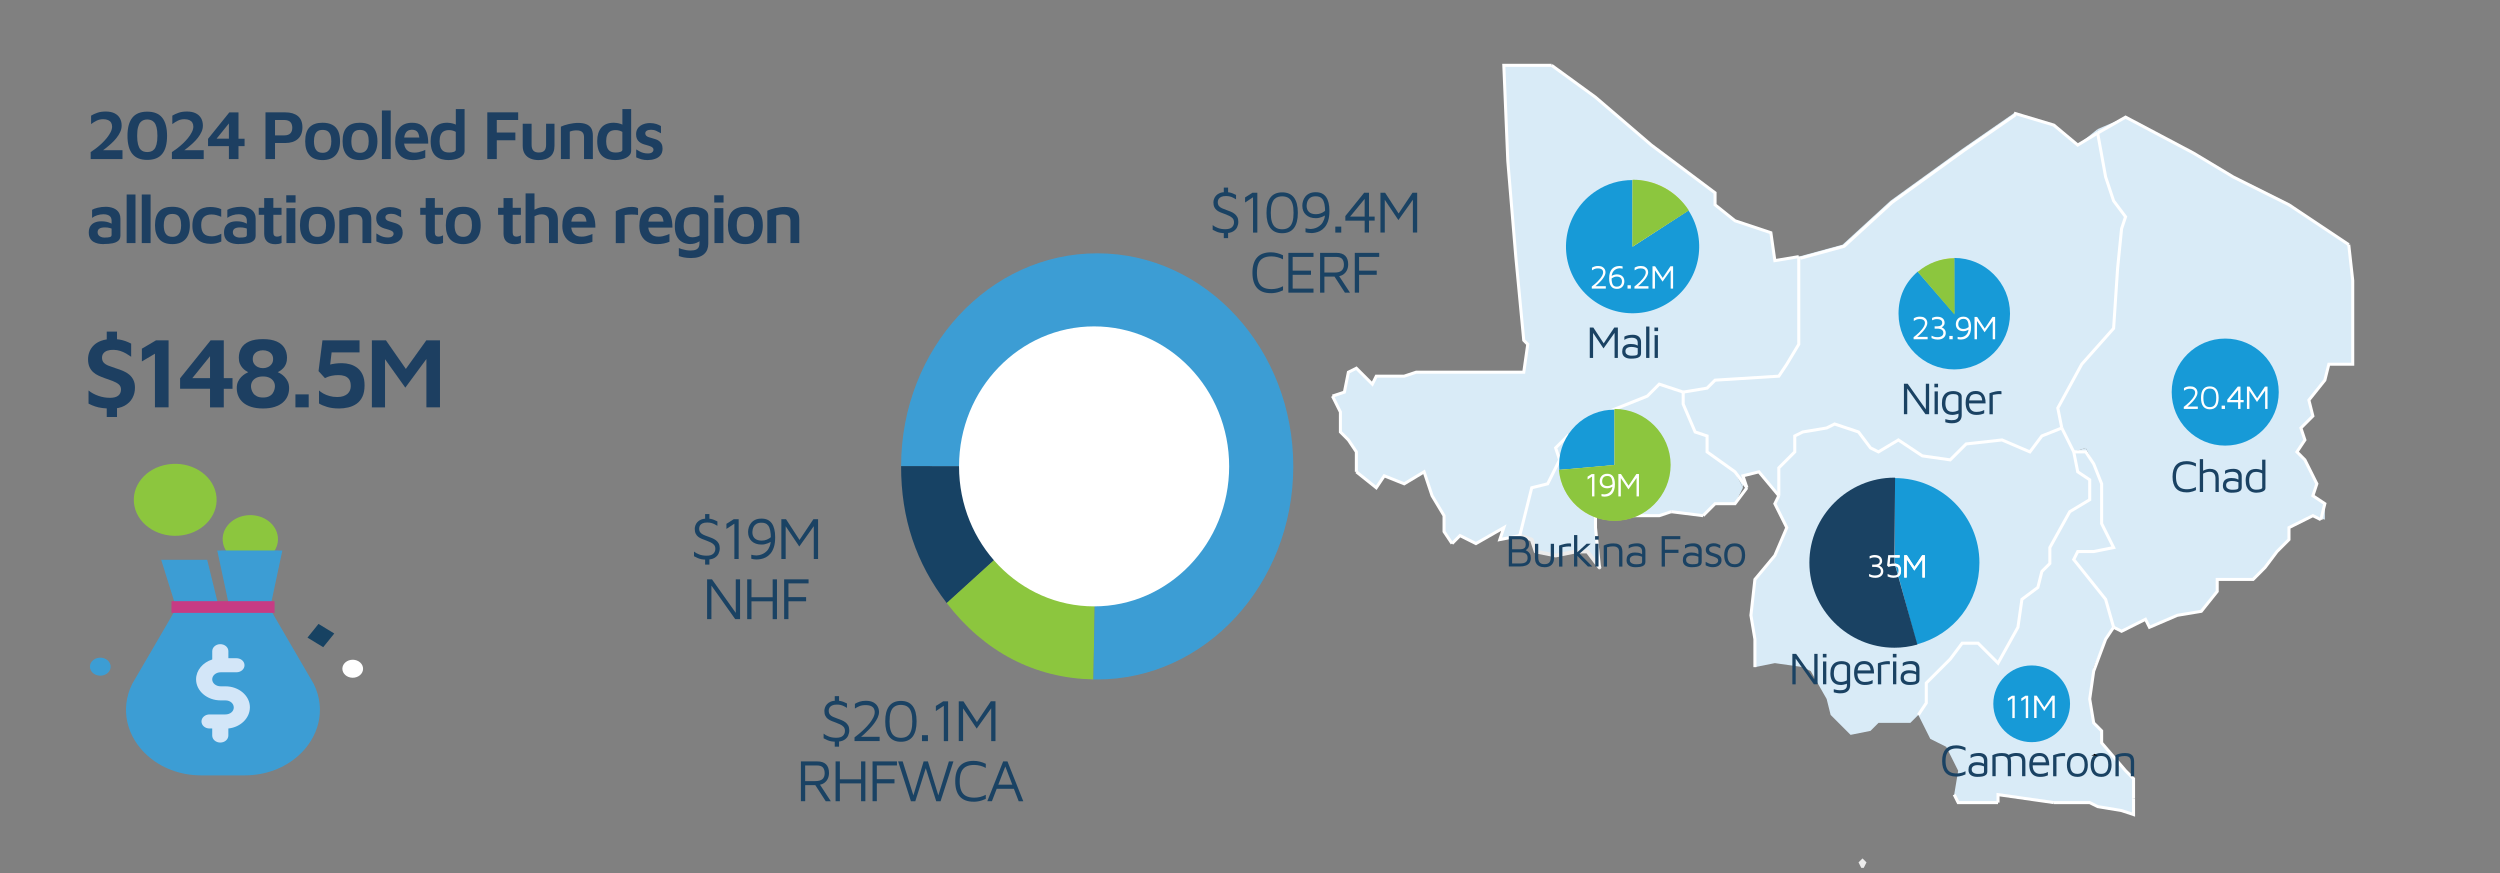 <?xml version="1.0" encoding="UTF-8"?>
<svg id="Layer_1" data-name="Layer 1" xmlns="http://www.w3.org/2000/svg" xmlns:xlink="http://www.w3.org/1999/xlink" viewBox="0 0 821.11 286.75">
  <rect x="0" y="0" width="821.11" height="286.75" fill="#808080" stroke="none"/>
  <defs>
    <style>
      .cls-1 {
        fill: #174262;
      }

      .cls-2, .cls-3 {
        fill: #179ad7;
      }

      .cls-4 {
        stroke-width: 3.24px;
      }

      .cls-4, .cls-5 {
        stroke: #fff;
      }

      .cls-4, .cls-5, .cls-6, .cls-7 {
        fill: none;
      }

      .cls-4, .cls-5, .cls-8 {
        stroke-miterlimit: 10;
      }

      .cls-9 {
        fill: #d3e6f8;
      }

      .cls-10 {
        fill: #1d3f61;
      }

      .cls-11, .cls-3, .cls-12 {
        fill-rule: evenodd;
      }

      .cls-11, .cls-13 {
        fill: #8cc63e;
      }

      .cls-14, .cls-12 {
        fill: #fdd754;
        opacity: .75;
      }

      .cls-15 {
        fill: #fff;
      }

      .cls-16 {
        fill: #c73b84;
      }

      .cls-17 {
        fill: #d4e7f8;
      }

      .cls-18 {
        fill: #174264;
      }

      .cls-7 {
        stroke: #ececec;
        stroke-linecap: round;
        stroke-linejoin: round;
        stroke-width: 1.24px;
      }

      .cls-8 {
        stroke: #000;
        stroke-width: .5px;
      }

      .cls-19 {
        fill: #1a4263;
      }

      .cls-20 {
        fill: #ececec;
      }

      .cls-21 {
        fill: #3c9dd4;
      }

      .cls-22 {
        clip-path: url(#clippath);
      }

      .cls-23 {
        fill: #d9ebf7;
      }
    </style>
    <clipPath id="clippath">
      <polyline class="cls-6" points="938.63 -6.89 938.63 285 272.57 285.11 272.57 -6.78"/>
    </clipPath>
  </defs>
  <g id="map">
    <g class="cls-22">
      <polygon class="cls-23" points="763.58 170.68 759.65 169.37 751.8 173.29 751.8 177.22 747.87 181.15 743.94 186.38 740.02 190.31 728.23 190.31 728.23 194.24 723 200.78 715.14 202.09 705.98 206.02 704.67 203.4 696.82 207.33 694.2 206.02 691.58 196.85 686.35 190.31 681.11 183.77 682.42 181.15 687.66 181.15 694.2 179.84 690.27 171.98 690.27 158.9 687.66 152.35 685.04 147.11 681.11 148.42 677.18 140.57 675.87 134.03 683.73 119.63 694.2 107.85 695.51 88.21 696.82 75.12 698.13 71.2 694.2 65.96 691.58 58.11 688.96 42.4 698.13 38.47 720.38 50.25 733.47 58.11 751.8 67.27 771.43 80.36 772.74 92.14 772.74 119.63 764.89 119.63 763.58 124.86 758.34 131.41 759.65 136.64 755.72 140.57 757.03 144.5 754.42 148.42 757.03 151.04 760.96 158.9 759.65 162.82 763.58 165.44 763.58 170.68"/>
      <polygon class="cls-23" points="552.83 128.79 552.83 132.72 556.76 141.88 560.68 143.19 560.68 148.42 569.85 154.97 572.46 160.2 569.85 165.44 563.3 165.44 559.37 169.37 548.9 168.06 544.97 169.37 524.03 169.37 524.03 173.29 525.34 186.38 521.41 181.15 517.48 181.15 510.94 182.46 504.39 181.15 503.09 177.22 499.16 175.91 503.09 160.2 508.32 158.9 512.25 151.04 510.94 147.11 514.87 143.19 517.48 147.11 521.41 145.81 525.34 137.95 527.96 135.33 541.05 130.1 544.97 126.17 552.83 128.79"/>
      <path class="cls-20" d="M86.82,288.48l5.24-1.31,6.55,1.31-1.31,6.54-2.62,6.54-6.55,1.31-2.62,2.62-2.62-1.31-2.62,1.31h-1.31l-1.31-2.62-1.31-1.31v-9.16l3.93-5.24,6.55,1.31ZM23.99,264.92l2.62-2.62,10.47-3.93,3.93,2.62,5.24,2.62,2.62-2.62,7.85,1.31,2.62-1.31,6.55-14.4,2.62-3.93,3.93-1.31,1.31,3.93,1.31,7.85,2.62,10.47,2.62,2.62,3.93,1.31v6.54l-3.93,5.24-3.93,3.93-5.24,5.24-2.62,5.24v2.62l-5.24,3.93,1.31,2.62,11.78-6.54v6.54h1.31v1.31l-1.31,1.31-3.93-1.31,2.62,2.62h1.31l1.31-1.31h15.71l2.62-3.93,3.93-1.31,2.62-6.54,6.55-1.31,6.55,3.93,7.85,2.62,9.16,3.93,2.62,2.62,1.31,5.24,3.93,2.62,5.24-2.62,7.85,3.93,11.78,2.62,7.85-1.31h3.93l14.4,9.16,5.24,5.24,7.85,7.85,3.93,1.31h6.55l5.24,1.31,2.62,3.93,3.93,17.02v7.85l-2.62,11.78-11.78,15.71-5.24,3.93-5.24,13.09-5.24,7.85-3.93,1.31-2.62,5.24,1.31,5.24-1.31,6.54,2.62,13.09-2.62,14.4v6.54l-2.62,3.93-1.31,5.24,1.31,6.54-2.62,3.93-2.62,9.16-2.62,2.62-2.62,7.85,1.31,3.93-9.16,6.54-1.31,3.93-13.09,1.31-2.62-1.31-6.55,1.31-1.31,3.93-9.16,3.93-9.16,5.24-2.62,2.62-6.54,5.24v2.62l-3.93,5.24v9.16l2.62,13.09-1.31,7.85-3.93,3.93-5.24,9.16v5.24l-3.93,1.31-3.93-2.62-2.62,10.47-2.62,1.31-1.31,9.16-2.62,10.47-3.93,5.24-2.62-6.54v-5.24l-6.55-6.54-6.55-5.24-11.78-3.93-5.24-5.24-5.24-5.24-3.93,1.31h-3.93l9.16-11.78,3.93-7.85,7.85-9.16,5.24-1.31,2.62-2.62v-10.47l-2.62-5.24-6.55-1.31,1.31-13.09-3.93-5.24-3.93,2.62-3.93-5.24-2.62-9.16-2.62-3.93-13.09-1.31-6.54-1.31,1.31-11.78-3.93-7.85-1.31-5.24,2.62-6.54,1.31-9.16-2.62-6.54-6.54-3.93-1.31-9.16-15.71-1.31-2.62-17.02-2.62-9.16-5.24-2.62h-6.54l-2.62-2.62-6.54-2.62-9.16-5.24h-6.55l-6.55-5.24-2.62-5.24-2.62-10.47,1.31-7.85h-6.55l-5.24,1.31-3.93,3.93-9.16,3.93-1.31,3.93-13.09-1.31-9.16,1.31-1.31-17.02-6.55,6.54h-7.85l-1.31-5.24-7.85-1.31,1.31-3.93-5.24-7.85-2.62-10.47v-5.24l5.24-3.93-1.31-3.93,2.62-3.93v-5.24l9.16-7.85,7.85-1.31,2.62-2.62,7.85,1.31,3.93-28.8v-5.24l-1.31-5.24-3.93-3.93v-7.85l7.85-2.62-1.31-2.62h-5.24v-6.54h15.71l7.85-3.93,5.24,9.16,3.93,5.24,11.78-3.93,7.85-3.93,2.62-3.93,5.24-2.62,1.31-2.62-6.54-1.31-1.31-7.85,1.31-6.54,6.54-1.31,3.93,3.93,1.31-3.93,11.78-2.62,5.24-2.62,3.93-5.24-1.31-2.62h5.24l1.31,7.85,2.62,1.31,1.31,5.24-2.62,3.93-1.31,7.85,2.62,5.24-1.31,3.93,5.24,5.24,6.55,1.31,11.78-7.85h7.85Z"/>
      <polygon class="cls-20" points=".43 148.42 -.88 147.11 -.88 145.81 .43 147.11 .43 148.42"/>
      <polygon class="cls-23" points="694.2 206.02 691.58 209.94 687.66 219.11 686.35 229.58 687.66 237.43 690.27 240.05 690.27 243.98 698.13 253.14 700.75 255.76 700.75 262.3 700.75 267.54 696.82 266.23 688.96 264.92 686.35 263.61 674.57 263.61 656.24 260.99 656.24 263.61 643.15 263.61 641.84 260.99 643.15 253.14 639.22 245.29 633.99 242.67 630.06 234.81 632.68 230.89 632.68 224.34 640.53 216.49 644.46 211.25 649.69 211.25 656.24 217.8 662.78 206.02 664.09 196.85 669.33 192.93 670.64 187.69 673.26 185.07 673.26 179.84 679.8 168.06 686.35 164.13 686.35 157.59 682.42 154.97 681.11 148.42 685.04 147.11 687.66 152.35 690.27 158.9 690.27 171.98 694.2 179.84 687.66 181.15 682.42 181.15 681.11 183.77 686.35 190.31 691.58 196.85 694.2 206.02"/>
      <polygon class="cls-20" points="334.22 127.48 332.92 128.79 331.61 124.86 334.22 126.17 334.22 127.48"/>
      <polygon class="cls-20" points="68.5 242.67 65.88 246.59 59.33 260.99 56.71 262.3 48.86 260.99 46.24 263.61 41.01 260.99 44.93 255.76 47.55 247.9 43.62 242.67 43.62 233.5 46.24 229.58 47.55 225.65 56.71 228.27 65.88 237.43 68.5 242.67"/>
      <polygon class="cls-20" points="17.44 228.27 16.14 232.2 13.52 233.5 9.59 243.98 13.52 250.52 16.14 250.52 17.44 255.76 21.37 264.92 23.99 264.92 16.14 264.92 4.35 272.77 -2.19 271.46 -7.43 266.23 -6.12 262.3 -8.74 257.07 -7.43 249.21 -4.81 245.29 -6.12 240.05 -8.74 238.74 -10.04 230.89 -15.28 230.89 -20.52 223.03 -19.21 220.42 -19.21 216.49 -11.35 212.56 -13.97 206.02 -6.12 198.16 -7.43 195.55 .43 200.78 6.97 208.63 6.97 211.25 10.9 213.87 18.75 223.03 17.44 228.27"/>
      <polygon class="cls-23" points="509.63 21.46 524.03 31.93 542.36 47.64 552.83 55.49 563.3 63.34 563.3 67.27 569.85 72.51 581.63 76.43 582.94 85.59 590.79 84.29 590.79 106.54 590.79 113.08 586.86 119.63 584.24 123.55 563.3 124.86 560.68 127.48 552.83 128.79 544.97 126.17 541.05 130.1 527.96 135.33 525.34 137.95 521.41 145.81 517.48 147.11 514.87 143.19 510.94 147.11 512.25 151.04 508.32 158.9 503.09 160.2 499.16 175.91 492.61 177.22 493.92 173.29 484.76 178.53 479.52 175.91 476.91 178.53 474.29 174.6 474.29 169.37 470.36 162.82 467.74 154.97 461.2 158.9 454.65 156.28 452.03 160.2 445.49 154.97 445.49 148.42 442.87 144.5 440.25 141.88 440.25 135.33 437.64 130.1 441.56 128.79 442.87 122.25 445.49 120.94 450.73 126.17 452.03 123.55 461.2 123.55 465.12 122.25 486.07 122.25 500.47 122.25 501.78 113.08 500.47 111.77 497.85 84.29 495.23 52.87 493.92 21.46 509.63 21.46"/>
      <polygon class="cls-23" points="688.96 42.4 691.58 58.11 694.2 65.96 698.13 71.2 696.82 75.12 695.51 88.21 694.2 107.85 683.73 119.63 675.87 134.03 677.18 140.57 670.64 143.19 666.71 148.42 657.55 144.5 645.77 145.81 640.53 151.04 631.37 149.73 623.51 144.5 616.97 148.42 614.35 147.11 610.42 141.88 602.57 139.26 599.95 140.57 592.1 141.88 589.48 143.19 589.48 148.42 584.24 153.66 584.24 162.82 577.7 154.97 572.46 156.28 572.46 160.2 569.85 154.97 560.68 148.42 560.68 143.19 556.76 141.88 552.83 132.72 552.83 128.79 560.68 127.48 563.3 124.86 584.24 123.55 586.86 119.63 590.79 113.08 590.79 106.54 590.79 84.29 605.19 80.36 620.9 65.96 644.46 48.94 661.48 37.16 674.57 41.09 682.42 47.64 688.96 42.4"/>
      <polygon class="cls-23" points="677.18 140.57 681.11 148.42 682.42 154.97 686.35 157.59 686.35 164.13 679.8 168.06 673.26 179.84 673.26 185.07 670.64 187.69 669.33 192.93 664.09 196.85 662.78 206.02 656.24 217.8 649.69 211.25 644.46 211.25 640.53 216.49 632.68 224.34 632.68 230.89 630.06 234.81 627.44 237.43 616.97 237.43 614.35 240.05 607.81 241.36 601.26 234.81 599.95 229.58 594.72 220.42 592.1 219.11 582.94 217.8 576.39 219.11 576.39 209.94 575.08 202.09 576.39 190.31 582.94 182.46 586.86 173.29 582.94 165.44 584.24 162.82 584.24 153.66 589.48 148.42 589.48 143.19 592.1 141.88 599.95 140.57 602.57 139.26 610.42 141.88 614.35 147.11 616.97 148.42 623.51 144.5 631.37 149.73 640.53 151.04 645.77 145.81 657.55 144.5 666.71 148.42 670.64 143.19 677.18 140.57"/>
      <polygon class="cls-20" points="611.73 285.86 610.42 283.24 611.73 281.94 613.04 283.24 611.73 285.86"/>
      <polygon class="cls-20" points="46.24 229.58 43.62 233.5 43.62 242.67 47.55 247.9 44.93 255.76 41.01 260.99 37.08 258.37 26.61 262.3 23.99 264.92 21.37 264.92 17.44 255.76 16.14 250.52 13.52 250.52 9.59 243.98 13.52 233.5 16.14 232.2 17.44 228.27 18.75 223.03 35.77 223.03 38.39 223.03 47.55 224.34 46.24 229.58"/>
      <path class="cls-20" d="M-870.06,81.67l-6.55,3.93-2.62-2.62,1.31-5.24,2.62-2.62h5.24l2.62,3.93-2.62,2.62ZM-62.4-144.78l-9.16,1.31,1.31-2.62,10.47-1.31-2.62,2.62ZM-212.94-229.86l9.16,3.93h5.24l11.78,6.54,10.47-1.31,3.93,1.31-2.62,1.31-6.55,1.31-18.33,9.16,1.31,1.31,10.47-1.31,1.31,2.62,6.55-2.62h2.62l9.16-3.93,2.62,2.62,3.93,1.31v3.93h5.24l5.24-2.62h5.24l7.85,2.62,2.62,3.93h-6.54l-1.31,2.62-1.31-1.31-3.93-1.31-1.31,1.31h-5.24l-1.31,1.31h-5.24l-9.16,6.54-1.31,3.93h2.62l-7.85,9.16-5.24,7.85-1.31,3.93-2.62,6.54v3.93l2.62,1.31,5.24-1.31,5.24-5.24,3.93-6.54v-6.54l2.62-5.24,3.93-2.62,1.31-3.93,7.85-5.24,5.24-1.31,1.31-2.62,3.93-2.62,3.93,2.62,3.93,2.62-1.31,6.54-1.31,3.93-9.16,6.54,2.62,1.31,5.24-3.93,2.62-1.31,1.31,2.62-1.31,7.85h1.31l-3.93,3.93-6.55,3.93-5.24,5.24,6.55,3.93,7.85-1.31,2.62-1.31,10.47-3.93,7.85-2.62,7.85-5.24v-1.31h-1.31l1.31-2.62,3.93-1.31,5.24-1.31,3.93,1.31h7.85l5.24-2.62,2.62-6.54,10.47-6.54,9.16-1.31,23.56-1.31,5.24-1.31,7.85-7.85,5.24-7.85,10.47-7.85,1.31,2.62,5.24-1.31,3.93,2.62-6.55,14.4,3.93,5.24-2.62,5.24-13.09,3.93-9.16,5.24h-6.54l-7.85,9.16-2.62,3.93v7.85l-2.62,2.62-7.85,2.62h-11.78l-6.55,2.62-7.85,5.24,1.31,2.62-3.93,6.54-7.85,7.85-3.93,5.24-7.85,6.54h-3.93l-3.93,5.24,2.62,3.93-2.62,5.24,1.31,6.54-9.16,10.47-6.55,1.31-6.55,3.93-3.93,5.24h-5.24l-7.85,6.54-18.33,11.78-9.16,13.09v11.78l2.62,11.78-1.31,2.62,2.62,14.4-2.62,11.78-5.24,7.85h-5.24l-1.31-6.54-2.62-1.31V1.82h-3.93l-2.62-10.47,5.24-10.47-3.93-3.93-2.62-6.54-5.24-2.62-6.55,3.93-3.93,1.31-2.62-6.54-3.93-2.62h-7.85l-1.31,1.31h-14.4l-6.55,2.62-5.24-2.62-2.62,2.62,9.16,2.62-7.85,5.24-6.55,2.62-5.24-1.31-1.31-5.24-6.55,2.62-6.54-2.62h-5.24l-7.85,2.62-13.09,7.85-11.78,5.24-3.93,5.24-6.55,7.85v6.54l1.31,5.24-7.85-1.31-7.85-3.93-2.62-6.54,1.31-5.24-5.24-7.85-1.31-9.16-3.93-6.54-7.85-1.31-3.93,1.31-6.55,7.85-6.55-2.62-3.93-3.93v-10.47l-3.93-2.62-5.24-9.16h-15.71l-2.62,3.93h-24.87l-17.02-7.85-11.78-3.93,1.31-2.62-22.25,2.62,1.31-9.16-6.55-7.85h-5.24l-2.62-3.93h-7.85l2.62-6.54-5.24-13.09,2.62-5.24-2.62-3.93,1.31-3.93-1.31-9.16-2.62-5.24,3.93-9.16-1.31-5.24,9.16-11.78,5.24-15.71,9.16-9.16,11.78-14.4,9.16-14.4,2.62-3.93,1.31-10.47,6.54-2.62,13.09,2.62,3.93-7.85v-2.62h223.84ZM-445.94-297.92l-7.85,5.24-1.31-2.62,9.16-2.62ZM-457.72-299.23l-2.62,7.85-7.85-1.31,5.24-3.93,2.62-6.54,2.62,3.93ZM-461.65-313.63l-2.62,6.54-5.24-1.31,2.62-3.93,5.24-1.31ZM-592.55-314.94l-20.94,5.24v-3.93l15.71-5.24,5.24-1.31,3.93,1.31-3.93,3.93ZM-448.56-318.87l-3.93,5.24-3.93-2.62,5.24-5.24h3.93l-1.31,1.31v1.31ZM-453.8-320.17l-5.24,5.24-7.85-1.31,3.93-6.54h5.24l3.93,2.62ZM-663.24-338.5h-9.16l-1.31-2.62,11.78-2.62-1.31,5.24ZM-444.63-441.91l-1.31,2.62h15.71l-5.24,2.62h20.94l6.55,2.62h11.78l5.24,1.31h10.47l10.47,3.93-20.94,15.71-31.42,24.87-27.49,22.25-26.18,23.56h10.47l3.93,10.47h6.54l7.85-3.93,6.55-1.31-1.31,3.93,2.62,6.54-2.62,15.71-2.62,5.24,6.54,1.31,1.31,5.24-6.54,6.54-5.24,2.62-5.24,1.31,7.85-9.16-2.62-5.24-3.93-9.16,5.24-5.24v-3.93h1.31l-1.31-1.31-1.31-1.31-6.55,1.31-5.24-1.31-5.24,1.31-3.93-7.85-7.85-6.54h-3.93l-9.16-3.93-10.47,1.31-10.47-6.54-2.62-2.62-13.09,3.93-7.85,6.54-5.24-1.31-7.85,3.93-20.94,3.93,6.55-5.24,7.85-3.93,9.16-7.85-13.09,5.24-6.54,3.93-19.64,6.54,1.31,5.24-11.78,2.62-3.93,3.93-23.56,6.54-7.85,5.24-7.85,1.31-7.85,3.93-14.4,5.24h-9.16l-10.47,3.93-7.85,1.31-7.85,3.93-3.93-2.62,17.02-6.54h6.55l15.71-6.54,9.16-2.62,19.64-7.85,10.47-7.85-1.31-2.62-11.78-1.31-1.31-2.62-15.71,3.93,11.78-7.85,2.62-5.24-13.09,2.62-3.93-6.54,9.16-3.93-2.62-6.54,3.93-2.62,20.94-7.85,6.55-5.24,7.85,1.31,27.49-6.54,5.24-3.93-2.62-5.24-5.24,1.31h-24.87l1.31-3.93,6.54-3.93-7.85-1.31,27.49-7.85,15.71-1.31-6.55,2.62,13.09,2.62,11.78-5.24-3.93-3.93-6.55-1.31,3.93-3.93-6.55-6.54,9.16-5.24,14.4-1.31,13.09-3.93,6.55-2.62,14.4-5.24h9.16l14.4-3.93h10.47l13.09-3.93,10.47,1.31Z"/>
      <polyline class="cls-5" points="700.75 262.3 700.75 267.54 696.82 266.23 688.96 264.92 686.35 263.61 674.57 263.61"/>
      <polyline class="cls-5" points="674.57 263.61 656.24 260.99 656.24 263.61"/>
      <polyline class="cls-5" points="656.24 263.61 643.15 263.61 641.84 260.99"/>
      <polyline class="cls-7" points="23.99 264.92 26.61 262.3 38.39 258.37 41.01 260.99"/>
      <polyline class="cls-7" points="-4.81 245.29 -7.43 249.21 -8.74 257.07 -6.12 262.3 -7.43 266.23 -2.19 271.46 4.35 272.77 16.14 264.92 23.99 264.92"/>
      <polyline class="cls-7" points="41.01 260.99 46.24 263.61 48.86 260.99 56.71 262.3 59.33 260.99 65.88 246.59 68.5 243.98"/>
      <polyline class="cls-7" points="41.01 260.99 44.93 255.76 47.55 247.9 43.62 242.67 43.62 233.5 46.24 229.58"/>
      <polyline class="cls-7" points="17.44 228.27 16.14 232.2 13.52 233.5 9.59 243.98 13.52 250.52 16.14 250.52 17.44 255.76 21.37 264.92 23.99 264.92"/>
      <polyline class="cls-5" points="700.75 262.3 700.75 255.76 698.13 253.14 690.27 243.98 690.27 240.05 687.66 237.43 686.35 229.58 687.66 220.42 691.58 209.94 694.2 206.02"/>
      <polyline class="cls-7" points="525.34 186.38 521.41 181.15 517.48 181.15 510.94 182.46 504.39 181.15 503.09 177.22 499.16 175.91"/>
      <polyline class="cls-5" points="476.91 178.53 479.52 175.91 484.76 178.53 493.92 173.29 492.61 177.22 499.16 175.91"/>
      <polyline class="cls-5" points="694.2 206.02 696.82 207.33 704.67 203.4 705.98 206.02 715.14 202.09 723 200.78 728.23 194.24 728.23 190.31 740.02 190.31 743.94 186.38 747.87 181.15 751.8 177.22 751.8 173.29 759.65 169.37 762.27 170.68"/>
      <polyline class="cls-5" points="548.9 168.06 544.97 169.37 524.03 169.37 524.03 173.29 525.34 186.38"/>
      <line class="cls-5" x1="559.37" y1="169.37" x2="548.9" y2="168.06"/>
      <polyline class="cls-5" points="584.24 162.82 582.94 165.44 586.86 173.29 582.94 182.46 576.39 190.31 575.08 202.09 576.39 209.94 576.39 219.11"/>
      <polyline class="cls-5" points="559.37 169.37 563.3 165.44 569.85 165.44 573.77 160.2"/>
      <polyline class="cls-5" points="573.77 160.2 572.46 156.28 577.7 154.97 584.24 162.82"/>
      <polyline class="cls-5" points="445.49 154.97 452.03 160.2 454.65 156.28 461.2 158.9 467.74 154.97 470.36 162.82 474.29 169.37 474.29 174.6 476.91 178.53"/>
      <polyline class="cls-5" points="630.06 234.81 632.68 230.89 632.68 224.34 640.53 216.49 644.46 211.25 649.69 211.25 656.24 217.8 662.78 206.02 664.09 196.85 669.33 192.93 670.64 187.69 673.26 185.07 673.26 179.84 679.8 168.06 686.35 164.13 686.35 157.59 682.42 154.97 681.11 148.42"/>
      <polyline class="cls-5" points="681.11 148.42 685.04 148.42 687.66 152.35 690.27 158.9 690.27 171.98 694.2 179.84 687.66 181.15 682.42 181.15 681.11 183.77 686.35 190.31 691.58 196.85 694.2 206.02"/>
      <line class="cls-5" x1="677.18" y1="140.57" x2="681.11" y2="148.42"/>
      <polyline class="cls-5" points="677.18 140.57 670.64 143.19 666.71 148.42 657.55 144.5 645.77 145.81 640.53 151.04 631.37 149.73 623.51 144.5 616.97 148.42 614.35 147.11 610.42 141.88 602.57 139.26 599.95 140.57 592.1 141.88 589.48 143.19 589.48 148.42 584.24 153.66 584.24 162.82"/>
      <polyline class="cls-5" points="445.49 154.97 445.49 148.42 442.87 144.5 440.25 141.88 440.25 135.33 437.64 130.1"/>
      <polyline class="cls-5" points="552.83 128.79 552.83 132.72 556.76 141.88 560.68 143.19 560.68 148.42 569.85 154.97 573.77 160.2"/>
      <polyline class="cls-5" points="499.16 175.91 503.09 160.2 508.32 158.9 512.25 151.04 510.94 147.11 514.87 143.19 517.48 147.11 521.41 145.81 525.34 137.95 527.96 135.33 541.05 130.1 544.97 126.17 552.83 128.79"/>
      <polyline class="cls-5" points="590.79 84.29 590.79 106.54 590.79 113.08 586.86 119.63 584.24 123.55 563.3 124.86 560.68 127.48 552.83 128.79"/>
      <polyline class="cls-5" points="762.27 170.68 763.58 165.44 759.65 162.82 760.96 158.9 757.03 151.04 754.42 148.42 757.03 144.5 755.72 140.57 759.65 136.64 758.34 131.41 763.58 124.86 764.89 119.63 772.74 119.63 772.74 92.14 771.43 80.36"/>
      <polyline class="cls-5" points="688.96 43.71 691.58 58.11 694.2 65.96 698.13 71.2 696.82 75.12 695.51 88.21 694.2 107.85 683.73 119.63 675.87 134.03 677.18 140.57"/>
      <polyline class="cls-5" points="771.43 80.36 751.8 67.27 733.47 58.11 720.38 50.25 698.13 38.47 688.96 43.71"/>
      <polyline class="cls-5" points="661.99 37.7 644.97 49.48 621.41 66.49 605.7 80.89 591.3 84.82"/>
      <polyline class="cls-5" points="688.96 43.71 682.42 47.64 674.57 41.09 661.48 37.16"/>
      <polyline class="cls-5" points="437.64 130.1 441.56 128.79 442.87 122.25 445.49 120.94 450.73 126.17 452.03 123.55 461.2 123.55 465.12 122.25 486.07 122.25 500.47 122.25 501.78 113.08 500.47 111.77 497.85 84.29 495.23 52.87 493.92 21.46 509.63 21.46"/>
      <polyline class="cls-5" points="590.79 84.29 582.94 85.6 581.63 76.43 569.85 72.51 563.3 67.27 563.3 63.34 552.83 55.49 542.36 47.64 524.03 31.93 509.63 21.46"/>
      <g>
        <path class="cls-19" d="M495.56,186.08v-10h3.31c.87,0,1.54.12,2.03.37.48.25.82.57,1.01.98.19.4.29.85.29,1.34,0,.43-.07.77-.2,1-.13.24-.29.44-.47.59-.19.16-.36.31-.53.47l-.12-.2c.26.09.54.24.84.44.3.21.55.48.76.83s.31.79.31,1.33c0,.67-.14,1.21-.43,1.63s-.71.72-1.25.91c-.54.2-1.19.29-1.94.29h-3.61ZM496.64,180.41h2.47c.33,0,.65-.03.95-.1.31-.06.56-.21.76-.43.2-.23.3-.57.3-1.04,0-.68-.19-1.14-.57-1.37-.38-.24-.9-.35-1.57-.35h-2.34v3.3ZM496.64,185.07h2.62c.43,0,.83-.04,1.21-.13.38-.09.68-.27.91-.55.23-.28.35-.68.35-1.21,0-.4-.08-.72-.23-.95-.15-.23-.35-.41-.59-.52-.25-.12-.51-.19-.81-.23s-.59-.05-.88-.05h-2.58v3.65Z"/>
        <path class="cls-19" d="M507.29,186.3c-.66,0-1.22-.11-1.7-.34-.47-.23-.83-.56-1.07-1-.25-.44-.37-.98-.37-1.62v-4.74h1.08v4.5c0,.76.17,1.32.5,1.67.33.36.85.53,1.55.53s1.22-.18,1.55-.53c.33-.35.5-.91.5-1.67v-4.5h1.08v4.74c0,.95-.27,1.68-.82,2.2-.54.52-1.32.77-2.32.77Z"/>
        <path class="cls-19" d="M512.07,186.08v-6.88c.12-.05.35-.13.7-.25s.76-.23,1.25-.33c.48-.1.99-.15,1.51-.15.08,0,.16,0,.24.03.08.02.16.04.24.06v.96c-.26-.03-.51-.04-.76-.04s-.48.01-.71.04c-.23.02-.46.06-.69.1-.23.04-.46.08-.69.12v6.36h-1.08Z"/>
        <path class="cls-19" d="M518.06,186.08h-1.08v-10.33h1.08v10.33ZM518.36,181.41l4.63,4.67h-1.44l-3.93-3.97.74-.69ZM517.82,181.59l3.29-3h1.35l-4.39,3.89-.24-.89Z"/>
        <path class="cls-19" d="M523.89,177.26v-1.18h1.2v1.18h-1.2ZM523.95,186.08v-7.49h1.08v7.49h-1.08Z"/>
        <path class="cls-19" d="M526.74,179.19c.24-.12.49-.23.74-.32.25-.1.51-.17.78-.23.26-.06.54-.1.81-.13.28-.03.55-.04.83-.04.73,0,1.31.11,1.74.32.43.22.74.53.94.94.19.41.29.91.29,1.49v4.88h-1.08v-4.88c0-.18-.02-.37-.07-.57-.04-.2-.13-.39-.26-.58-.13-.18-.33-.33-.6-.45-.27-.11-.63-.17-1.08-.17-.31,0-.63.02-.96.07-.33.05-.67.12-1,.23v6.34h-1.08v-6.88Z"/>
        <path class="cls-19" d="M537.11,186.3c-.33,0-.66-.04-1-.1-.33-.07-.64-.19-.93-.36s-.52-.4-.69-.7-.26-.67-.26-1.12c0-.62.12-1.12.35-1.49.23-.38.56-.64.97-.81s.89-.25,1.43-.25c.41,0,.76.03,1.06.08.3.05.57.12.8.22s.45.2.64.32l.21.99c-.23-.17-.56-.32-1-.44-.44-.12-.91-.19-1.43-.19-.63,0-1.12.12-1.46.36-.34.24-.51.59-.51,1.05,0,.37.1.67.31.88s.47.38.78.46c.32.09.64.13.97.13.65,0,1.14-.05,1.48-.14.33-.09.5-.31.5-.65v-3.43c0-.58-.17-1-.51-1.28-.34-.27-.83-.4-1.46-.4-.4,0-.82.06-1.27.17-.44.12-.83.3-1.15.55v-1.08c.31-.2.73-.35,1.25-.46.52-.1,1.03-.16,1.51-.16.33,0,.64.03.92.1.28.07.53.16.75.29.22.12.41.29.56.48.16.2.28.42.36.68.08.25.13.54.13.86v3.63c0,.53-.16.92-.47,1.18-.32.26-.73.43-1.23.51-.5.08-1.05.12-1.63.12Z"/>
        <path class="cls-19" d="M545.76,186.08v-10h6.13v1.02h-5.05v3.45h4.44v1.05h-4.44v4.49h-1.08Z"/>
        <path class="cls-19" d="M555.6,186.3c-.33,0-.66-.04-1-.1-.33-.07-.64-.19-.93-.36s-.52-.4-.69-.7-.26-.67-.26-1.12c0-.62.12-1.12.35-1.49.23-.38.56-.64.97-.81s.89-.25,1.43-.25c.41,0,.76.03,1.06.08.3.05.57.12.8.22s.45.2.64.32l.21.99c-.23-.17-.56-.32-1-.44-.44-.12-.91-.19-1.43-.19-.63,0-1.12.12-1.46.36-.34.24-.51.59-.51,1.05,0,.37.1.67.31.88s.47.38.78.46c.32.09.64.13.97.13.65,0,1.14-.05,1.48-.14.33-.09.5-.31.5-.65v-3.43c0-.58-.17-1-.51-1.28-.34-.27-.83-.4-1.46-.4-.4,0-.82.06-1.27.17-.44.12-.83.3-1.15.55v-1.08c.31-.2.73-.35,1.25-.46.52-.1,1.03-.16,1.51-.16.33,0,.64.03.92.1.28.07.53.16.75.29.22.12.41.29.56.48.16.2.28.42.36.68.08.25.13.54.13.86v3.63c0,.53-.16.92-.47,1.18-.32.26-.73.43-1.23.51-.5.08-1.05.12-1.63.12Z"/>
        <path class="cls-19" d="M562.7,186.3c-.54,0-.99-.05-1.36-.17-.36-.11-.74-.26-1.13-.46v-1.14c.31.17.58.31.83.43.24.12.48.21.73.26.25.06.54.08.86.08.5,0,.91-.11,1.22-.33.31-.22.47-.5.47-.86,0-.28-.08-.5-.23-.64-.16-.15-.35-.28-.59-.38-.24-.1-.49-.21-.75-.32-.29-.08-.58-.17-.88-.26-.29-.09-.57-.22-.81-.38-.25-.15-.44-.35-.59-.6s-.22-.56-.22-.95.08-.71.23-.98c.15-.27.36-.49.61-.67s.53-.3.84-.38c.31-.08.62-.12.93-.12.45,0,.83.06,1.16.18.32.12.65.26.99.41v1.08c-.38-.2-.72-.36-1.02-.49s-.66-.19-1.06-.19-.78.08-1.1.25c-.33.17-.49.42-.49.76,0,.28.08.5.25.67.17.16.38.29.65.39.27.09.56.19.87.28.25.08.51.17.78.26.27.09.52.22.75.38.23.16.42.36.56.61.14.25.22.57.22.96,0,.53-.13.97-.4,1.31-.27.34-.61.6-1.03.76-.42.16-.84.24-1.27.24Z"/>
        <path class="cls-19" d="M569.75,186.3c-1.17,0-2.04-.35-2.6-1.04-.57-.7-.85-1.66-.85-2.9s.3-2.28.89-2.92c.59-.65,1.44-.98,2.53-.98.81,0,1.47.16,1.98.49.51.33.89.78,1.12,1.37.24.58.36,1.27.36,2.05,0,1.23-.3,2.2-.89,2.89-.59.7-1.44,1.05-2.54,1.05ZM569.73,185.31c.61,0,1.08-.13,1.42-.4.34-.27.58-.62.73-1.07.15-.44.22-.94.22-1.49,0-.59-.08-1.1-.22-1.54-.15-.43-.4-.77-.74-1.01-.34-.24-.81-.36-1.4-.36s-1.07.13-1.41.39c-.34.26-.58.61-.73,1.04-.14.43-.22.93-.22,1.48,0,.88.17,1.59.52,2.14.35.54.96.82,1.83.82Z"/>
      </g>
      <g>
        <path class="cls-19" d="M625.33,136.04v-10h1.23l6.24,8.8-.27.42v-9.22h1.08v10h-1.21l-6.48-9.13.5-.46v9.6h-1.08Z"/>
        <path class="cls-19" d="M635.34,127.22v-1.18h1.2v1.18h-1.2ZM635.4,136.04v-7.49h1.08v7.49h-1.08Z"/>
        <path class="cls-19" d="M641.23,136.27c-.77,0-1.41-.15-1.91-.46s-.88-.74-1.13-1.3c-.25-.57-.38-1.23-.38-2,0-.86.11-1.56.34-2.09.23-.53.53-.94.89-1.23s.76-.48,1.2-.58c.43-.11.86-.16,1.27-.16.47,0,.92.06,1.34.19.43.13.78.32,1.05.59.27.27.41.63.41,1.08v6.06c0,.3-.04.6-.13.92-.09.31-.25.6-.49.86-.24.26-.57.48-.99.64-.43.16-.97.24-1.64.24-.43,0-.83-.04-1.19-.12-.36-.08-.67-.15-.94-.22v-1.02c.16.04.34.09.55.14.21.06.43.1.68.14.24.04.51.06.79.06.68,0,1.18-.08,1.51-.25.32-.17.54-.37.64-.61.1-.25.15-.49.15-.74v-1.09l.38.38c-.19.1-.43.2-.72.29s-.58.17-.88.22c-.3.06-.56.09-.78.09ZM641.23,135.28c.32,0,.66-.04,1.01-.13.35-.08.69-.22,1-.4v-4.3c0-.28-.08-.49-.23-.64s-.36-.25-.62-.3c-.26-.05-.54-.08-.84-.08-.73,0-1.28.14-1.65.43s-.62.66-.75,1.13c-.13.47-.2.97-.2,1.51,0,.82.17,1.49.53,2,.35.51.93.77,1.75.77Z"/>
        <path class="cls-19" d="M649.06,136.27c-.71,0-1.33-.15-1.84-.44-.52-.29-.92-.74-1.2-1.33-.28-.59-.42-1.33-.42-2.21,0-1.29.29-2.26.88-2.9.58-.65,1.39-.97,2.41-.97.8,0,1.44.18,1.93.54.49.36.83.85,1.04,1.46.21.61.31,1.3.3,2.07h-6.01l.08-.99h5.23l-.42.15c-.03-.75-.22-1.31-.56-1.68s-.87-.55-1.58-.55c-.49,0-.9.09-1.22.27-.33.18-.57.49-.73.94-.16.45-.24,1.07-.24,1.87,0,.91.21,1.6.64,2.08.42.48,1.02.71,1.79.71.37,0,.71-.03,1.02-.08.31-.05.59-.13.85-.23.26-.1.49-.21.69-.33v1.11c-.36.17-.76.3-1.19.39-.44.09-.91.13-1.43.13Z"/>
        <path class="cls-19" d="M653.43,136.04v-6.88c.12-.05.35-.13.7-.25s.76-.23,1.25-.33c.48-.1.99-.15,1.51-.15.08,0,.16,0,.24.03.08.02.16.04.24.06v.96c-.26-.03-.51-.04-.76-.04s-.48.01-.71.04c-.23.02-.46.06-.69.1-.23.04-.46.08-.69.12v6.36h-1.08Z"/>
      </g>
      <g>
        <path class="cls-19" d="M642.51,255.06c-1.54,0-2.7-.43-3.47-1.29-.77-.86-1.16-2.14-1.16-3.84s.39-2.98,1.16-3.84c.78-.86,1.93-1.29,3.47-1.29.53,0,1.05.06,1.56.19.51.13,1.01.31,1.49.54v1.04c-.46-.25-.93-.44-1.42-.56s-.99-.19-1.5-.19c-.84,0-1.53.15-2.06.44s-.93.74-1.19,1.34c-.25.61-.38,1.38-.38,2.33s.13,1.73.38,2.33c.26.61.65,1.05,1.19,1.34s1.22.43,2.06.43c.51,0,1.01-.06,1.5-.18s.96-.3,1.42-.55v1.04c-.32.15-.65.28-.98.39s-.67.19-1.02.25c-.35.06-.69.08-1.04.08Z"/>
        <path class="cls-19" d="M649.41,255.16c-.33,0-.66-.04-1-.1-.33-.07-.64-.19-.93-.36s-.52-.4-.69-.7-.26-.67-.26-1.12c0-.62.12-1.12.35-1.49.23-.38.56-.64.97-.81s.89-.25,1.43-.25c.41,0,.76.03,1.06.08.3.05.57.12.8.22s.45.2.64.32l.21.99c-.23-.17-.56-.32-1-.44-.44-.12-.91-.19-1.43-.19-.63,0-1.12.12-1.46.36-.34.24-.51.59-.51,1.05,0,.37.1.67.31.88s.47.38.78.46c.32.09.64.13.97.13.65,0,1.14-.05,1.48-.14.33-.09.5-.31.5-.65v-3.43c0-.58-.17-1-.51-1.28-.34-.27-.83-.4-1.46-.4-.4,0-.82.06-1.27.17-.44.12-.83.3-1.15.55v-1.08c.31-.2.73-.35,1.25-.46.52-.1,1.03-.16,1.51-.16.33,0,.64.03.92.1.28.07.53.16.75.29.22.12.41.29.56.48.16.2.28.42.36.68.08.25.13.54.13.86v3.63c0,.53-.16.92-.47,1.18-.32.26-.73.43-1.23.51-.5.08-1.05.12-1.63.12Z"/>
        <path class="cls-19" d="M660.52,250.06v4.88h-1.08v-4.88c0-.18-.02-.37-.07-.57-.04-.2-.13-.39-.26-.58-.13-.18-.33-.33-.6-.45-.27-.11-.63-.17-1.08-.17-.31,0-.63.02-.96.07-.33.05-.67.12-1,.23v6.34h-1.08v-6.88c.24-.12.49-.23.74-.32.25-.1.51-.17.78-.23.26-.06.54-.1.81-.13.28-.03.55-.04.83-.04.73,0,1.31.11,1.74.32.43.22.74.53.94.94.19.41.29.91.29,1.49ZM659.1,248.35c.33-.25.67-.45,1-.6.34-.15.69-.26,1.06-.33.37-.07.73-.11,1.1-.11.73,0,1.31.11,1.74.32.43.22.74.53.94.94.19.41.29.91.29,1.49v4.88h-1.08v-4.88c0-.18-.02-.37-.07-.57-.04-.2-.13-.39-.26-.58-.13-.18-.33-.33-.6-.45-.27-.11-.63-.17-1.08-.17-.31,0-.63.04-.96.13s-.67.25-1,.46l-1.08-.54Z"/>
        <path class="cls-19" d="M669.97,255.16c-.71,0-1.33-.15-1.84-.44-.52-.29-.92-.74-1.2-1.33-.28-.59-.42-1.33-.42-2.21,0-1.29.29-2.26.88-2.9.58-.65,1.39-.97,2.41-.97.8,0,1.44.18,1.93.54.49.36.83.85,1.04,1.46.21.61.31,1.3.3,2.07h-6.01l.08-.99h5.23l-.42.15c-.03-.75-.22-1.31-.56-1.68s-.87-.55-1.58-.55c-.49,0-.9.09-1.22.27-.33.18-.57.49-.73.94-.16.45-.24,1.07-.24,1.87,0,.91.21,1.6.64,2.08.42.48,1.02.71,1.79.71.37,0,.71-.03,1.02-.08.31-.05.59-.13.85-.23.26-.1.49-.21.69-.33v1.11c-.36.17-.76.3-1.19.39-.44.09-.91.13-1.43.13Z"/>
        <path class="cls-19" d="M674.34,254.94v-6.88c.12-.05.35-.13.7-.25s.76-.23,1.25-.33c.48-.1.99-.15,1.51-.15.08,0,.16,0,.24.03.08.02.16.04.24.06v.96c-.26-.03-.51-.04-.76-.04s-.48.01-.71.04c-.23.02-.46.06-.69.1-.23.04-.46.08-.69.12v6.36h-1.08Z"/>
        <path class="cls-19" d="M682.31,255.16c-1.17,0-2.04-.35-2.6-1.04-.57-.7-.85-1.66-.85-2.9s.3-2.28.89-2.92c.59-.65,1.44-.98,2.53-.98.81,0,1.47.16,1.98.49.51.33.89.78,1.12,1.37.24.58.36,1.27.36,2.05,0,1.23-.3,2.2-.89,2.89-.59.7-1.44,1.05-2.54,1.05ZM682.3,254.17c.61,0,1.08-.13,1.42-.4.34-.27.58-.62.73-1.07.15-.44.22-.94.22-1.49,0-.59-.08-1.1-.22-1.54-.15-.43-.4-.77-.74-1.01-.34-.24-.81-.36-1.4-.36s-1.07.13-1.41.39c-.34.26-.58.61-.73,1.04-.14.43-.22.93-.22,1.48,0,.88.17,1.59.52,2.14.35.54.96.82,1.83.82Z"/>
        <path class="cls-19" d="M690.1,255.16c-1.17,0-2.04-.35-2.6-1.04-.57-.7-.85-1.66-.85-2.9s.3-2.28.89-2.92c.59-.65,1.44-.98,2.53-.98.81,0,1.47.16,1.98.49.51.33.89.78,1.12,1.37.24.58.36,1.27.36,2.05,0,1.23-.3,2.2-.89,2.89-.59.7-1.44,1.05-2.54,1.05ZM690.08,254.17c.61,0,1.08-.13,1.42-.4.34-.27.58-.62.73-1.07.15-.44.22-.94.22-1.49,0-.59-.08-1.1-.22-1.54-.15-.43-.4-.77-.74-1.01-.34-.24-.81-.36-1.4-.36s-1.07.13-1.41.39c-.34.26-.58.61-.73,1.04-.14.43-.22.93-.22,1.48,0,.88.17,1.59.52,2.14.35.54.96.82,1.83.82Z"/>
        <path class="cls-19" d="M694.81,248.05c.24-.12.49-.23.74-.32.25-.1.51-.17.78-.23.26-.06.54-.1.81-.13.28-.03.55-.04.83-.04.73,0,1.31.11,1.74.32.43.22.74.53.94.94.19.41.29.91.29,1.49v4.88h-1.08v-4.88c0-.18-.02-.37-.07-.57-.04-.2-.13-.39-.26-.58-.13-.18-.33-.33-.6-.45-.27-.11-.63-.17-1.08-.17-.31,0-.63.02-.96.07-.33.05-.67.12-1,.23v6.34h-1.08v-6.88Z"/>
      </g>
      <g>
        <path class="cls-19" d="M588.69,224.75v-10h1.23l6.24,8.8-.27.42v-9.22h1.08v10h-1.21l-6.48-9.13.5-.46v9.6h-1.08Z"/>
        <path class="cls-19" d="M598.7,215.93v-1.18h1.2v1.18h-1.2ZM598.76,224.75v-7.49h1.08v7.49h-1.08Z"/>
        <path class="cls-19" d="M604.59,224.97c-.77,0-1.41-.15-1.91-.46s-.88-.74-1.13-1.3c-.25-.57-.38-1.23-.38-2,0-.86.11-1.56.34-2.09.23-.53.53-.94.89-1.23s.76-.48,1.2-.58c.43-.11.86-.16,1.27-.16.47,0,.92.06,1.34.19.43.13.78.32,1.05.59.27.27.41.63.41,1.08v6.06c0,.3-.04.6-.13.92-.09.31-.25.6-.49.86-.24.26-.57.48-.99.64-.43.16-.97.24-1.64.24-.43,0-.83-.04-1.19-.12-.36-.08-.67-.15-.94-.22v-1.02c.16.04.34.09.55.14.21.06.43.1.68.14.24.04.51.06.79.06.68,0,1.18-.08,1.51-.25.32-.17.54-.37.64-.61.1-.25.15-.49.15-.74v-1.09l.38.38c-.19.1-.43.2-.72.29s-.58.17-.88.22c-.3.06-.56.09-.78.09ZM604.59,223.98c.32,0,.66-.04,1.01-.13.35-.08.69-.22,1-.4v-4.3c0-.28-.08-.49-.23-.64s-.36-.25-.62-.3c-.26-.05-.54-.08-.84-.08-.73,0-1.28.14-1.65.43s-.62.66-.75,1.13c-.13.47-.2.97-.2,1.51,0,.82.17,1.49.53,2,.35.51.93.77,1.75.77Z"/>
        <path class="cls-19" d="M612.42,224.97c-.71,0-1.33-.15-1.84-.44-.52-.29-.92-.74-1.2-1.33-.28-.59-.42-1.33-.42-2.21,0-1.29.29-2.26.88-2.9.58-.65,1.39-.97,2.41-.97.8,0,1.44.18,1.93.54.49.36.83.85,1.04,1.46.21.61.31,1.3.3,2.07h-6.01l.08-.99h5.23l-.42.15c-.03-.75-.22-1.31-.56-1.68s-.87-.55-1.58-.55c-.49,0-.9.09-1.22.27-.33.18-.57.49-.73.94-.16.45-.24,1.07-.24,1.87,0,.91.21,1.6.64,2.08.42.48,1.02.71,1.79.71.37,0,.71-.03,1.02-.08.31-.05.59-.13.85-.23.26-.1.49-.21.69-.33v1.11c-.36.17-.76.3-1.19.39-.44.09-.91.13-1.43.13Z"/>
        <path class="cls-19" d="M616.78,224.75v-6.88c.12-.05.35-.13.7-.25s.76-.23,1.25-.33c.48-.1.99-.15,1.51-.15.08,0,.16,0,.24.03.08.02.16.04.24.06v.96c-.26-.03-.51-.04-.76-.04s-.48.01-.71.04c-.23.02-.46.06-.69.1-.23.04-.46.08-.69.12v6.36h-1.08Z"/>
        <path class="cls-19" d="M621.69,215.93v-1.18h1.2v1.18h-1.2ZM621.75,224.75v-7.49h1.08v7.49h-1.08Z"/>
        <path class="cls-19" d="M627.12,224.97c-.33,0-.66-.04-1-.1-.33-.07-.64-.19-.93-.36s-.52-.4-.69-.7-.26-.67-.26-1.12c0-.62.12-1.12.35-1.49.23-.38.56-.64.97-.81s.89-.25,1.43-.25c.41,0,.76.03,1.06.08.3.05.57.12.8.22s.45.2.64.32l.21.99c-.23-.17-.56-.32-1-.44-.44-.12-.91-.19-1.43-.19-.63,0-1.12.12-1.46.36-.34.24-.51.59-.51,1.05,0,.37.1.67.31.88s.47.38.78.46c.32.09.64.13.97.13.65,0,1.14-.05,1.48-.14.33-.09.5-.31.5-.65v-3.43c0-.58-.17-1-.51-1.28-.34-.27-.83-.4-1.46-.4-.4,0-.82.06-1.27.17-.44.12-.83.3-1.15.55v-1.08c.31-.2.73-.35,1.25-.46.52-.1,1.03-.16,1.51-.16.33,0,.64.03.92.1.28.07.53.16.75.29.22.12.41.29.56.48.16.2.28.42.36.68.08.25.13.54.13.86v3.63c0,.53-.16.92-.47,1.18-.32.26-.73.43-1.23.51-.5.08-1.05.12-1.63.12Z"/>
      </g>
      <g>
        <path class="cls-19" d="M718.19,161.72c-1.54,0-2.7-.43-3.47-1.29-.77-.86-1.16-2.14-1.16-3.84s.39-2.98,1.16-3.84c.78-.86,1.93-1.29,3.47-1.29.53,0,1.05.06,1.56.19.51.13,1.01.31,1.49.54v1.04c-.46-.25-.93-.44-1.42-.56s-.99-.19-1.5-.19c-.84,0-1.53.15-2.06.44s-.93.74-1.19,1.34c-.25.61-.38,1.38-.38,2.33s.13,1.73.38,2.33c.26.61.65,1.05,1.19,1.34s1.22.43,2.06.43c.51,0,1.01-.06,1.5-.18s.96-.3,1.42-.55v1.04c-.32.15-.65.28-.98.39s-.67.19-1.02.25c-.35.06-.69.08-1.04.08Z"/>
        <path class="cls-19" d="M722.51,161.6v-10.8h1.08v4.16l-.12-.29c.38-.21.78-.38,1.2-.5s.81-.19,1.18-.19c.62,0,1.14.12,1.57.34.42.23.75.58.98,1.04.22.46.34,1.06.34,1.79v4.44h-1.08v-4.44c0-.7-.16-1.24-.48-1.62-.32-.38-.8-.57-1.44-.57-.35,0-.7.05-1.06.15-.35.1-.72.25-1.09.45v6.03h-1.08Z"/>
        <path class="cls-19" d="M732.97,161.83c-.33,0-.66-.04-1-.1-.33-.07-.64-.19-.93-.36s-.52-.4-.69-.7-.26-.67-.26-1.12c0-.62.12-1.12.35-1.49.23-.38.56-.64.97-.81s.89-.25,1.43-.25c.41,0,.76.03,1.06.08.3.05.57.12.8.22s.45.2.64.32l.21.99c-.23-.17-.56-.32-1-.44-.44-.12-.91-.19-1.43-.19-.63,0-1.12.12-1.46.36-.34.24-.51.59-.51,1.05,0,.37.1.67.31.88s.47.38.78.46c.32.09.64.13.97.13.65,0,1.14-.05,1.48-.14.33-.09.5-.31.5-.65v-3.43c0-.58-.17-1-.51-1.28-.34-.27-.83-.4-1.46-.4-.4,0-.82.06-1.27.17-.44.12-.83.3-1.15.55v-1.08c.31-.2.73-.35,1.25-.46.52-.1,1.03-.16,1.51-.16.33,0,.64.03.92.1.28.07.53.16.75.29.22.12.41.29.56.48.16.2.28.42.36.68.08.25.13.54.13.86v3.63c0,.53-.16.92-.47,1.18-.32.26-.73.43-1.23.51-.5.08-1.05.12-1.63.12Z"/>
        <path class="cls-19" d="M741.05,161.83c-.36,0-.74-.05-1.14-.16-.4-.1-.78-.3-1.13-.58-.35-.29-.64-.7-.87-1.23-.22-.54-.34-1.23-.34-2.09,0-1.16.28-2.08.85-2.75.56-.67,1.42-1.01,2.57-1.01.22,0,.48.03.78.09.3.06.59.13.88.22s.53.19.72.29l-.38.38v-4.02h1.08v9.36c0,.28-.1.52-.29.71-.2.19-.45.35-.76.46-.31.11-.64.2-.99.25s-.68.08-.99.08ZM741.07,160.84c.52,0,.97-.06,1.36-.18.38-.12.58-.27.58-.45v-4.7c-.31-.18-.64-.31-1-.4-.36-.08-.69-.13-1.01-.13-.54,0-.98.12-1.31.35-.33.24-.58.56-.74.98s-.23.9-.23,1.45.06,1.04.18,1.51c.12.46.35.84.69,1.13s.83.44,1.49.44Z"/>
      </g>
      <g>
        <path class="cls-19" d="M522.15,117.57v-10h1.17l3.71,5.68-.74.17,3.92-5.85h1.17v10h-1.08v-8.92h.48l-4.12,5.79-3.81-5.67.39-.56v9.36h-1.08Z"/>
        <path class="cls-19" d="M535.68,117.8c-.33,0-.66-.04-1-.1-.33-.07-.64-.19-.93-.36s-.52-.4-.69-.7-.26-.67-.26-1.12c0-.62.12-1.12.35-1.49.23-.38.56-.64.97-.81s.89-.25,1.43-.25c.41,0,.76.03,1.06.08.3.05.57.12.8.22s.45.2.64.32l.21.99c-.23-.17-.56-.32-1-.44-.44-.12-.91-.19-1.43-.19-.63,0-1.12.12-1.46.36-.34.24-.51.59-.51,1.05,0,.37.1.67.31.88s.47.38.78.46c.32.09.64.13.97.13.65,0,1.14-.05,1.48-.14.33-.09.5-.31.5-.65v-3.43c0-.58-.17-1-.51-1.28-.34-.27-.83-.4-1.46-.4-.4,0-.82.06-1.27.17-.44.12-.83.3-1.15.55v-1.08c.31-.2.73-.35,1.25-.46.52-.1,1.03-.16,1.51-.16.33,0,.64.03.92.1.28.07.53.16.75.29.22.12.41.29.56.48.16.2.28.42.36.68.08.25.13.54.13.86v3.63c0,.53-.16.92-.47,1.18-.32.26-.73.43-1.23.51-.5.08-1.05.12-1.63.12Z"/>
        <path class="cls-19" d="M541.74,117.57h-1.08v-10.33h1.08v10.33Z"/>
        <path class="cls-19" d="M543.39,108.75v-1.18h1.2v1.18h-1.2ZM543.45,117.57v-7.49h1.08v7.49h-1.08Z"/>
      </g>
      <g>
        <path class="cls-14" d="M642.55,103.03l-12.01-13.82c3.43-2.98,7.47-4.49,12.01-4.49v18.31Z"/>
        <path class="cls-2" d="M641.87,103.03v-18.31c10.11,0,18.31,8.2,18.31,18.31s-8.2,18.31-18.31,18.31-18.31-8.2-18.31-18.31c0-5.56,2.1-10.17,6.3-13.82l12.01,13.82Z"/>
      </g>
      <g>
        <path class="cls-15" d="M628.51,111.43v-.69c.25-.18.54-.41.86-.68.33-.27.66-.57.99-.9.33-.33.64-.67.92-1.02.28-.36.51-.71.69-1.06.18-.35.26-.69.26-1.01,0-.2-.04-.39-.13-.59s-.26-.36-.51-.49c-.25-.13-.61-.2-1.09-.2-.44,0-.82.07-1.15.22s-.58.29-.78.42v-.87c.23-.15.52-.28.85-.39.33-.11.71-.17,1.14-.17.6,0,1.08.1,1.44.31.36.21.62.47.78.78.16.32.24.64.24.98s-.08.67-.25,1.03-.38.72-.65,1.08-.56.71-.89,1.04-.65.65-.97.94c-.32.29-.62.54-.88.75l-.23-.28h3.97v.79h-4.63Z"/>
        <path class="cls-15" d="M636.35,111.52c-.4,0-.77-.05-1.09-.14-.33-.09-.61-.2-.86-.32v-.81c.23.12.5.24.81.34s.66.15,1.05.15c.65,0,1.15-.12,1.5-.36.34-.24.52-.59.52-1.04s-.18-.8-.53-1.04c-.35-.24-.86-.36-1.53-.36h-.8v-.76h.84c.54,0,.94-.1,1.23-.3.28-.2.42-.49.42-.88,0-.26-.07-.47-.2-.65-.13-.18-.33-.31-.59-.4-.26-.09-.58-.14-.95-.14-.33,0-.63.04-.89.12-.26.08-.5.17-.69.27v-.8c.22-.1.47-.19.75-.26.28-.07.59-.11.92-.11.45,0,.84.06,1.15.17.31.11.56.27.75.46.19.19.33.4.41.64.08.23.13.47.13.71,0,.27-.05.5-.14.69-.1.19-.21.34-.33.46s-.28.23-.47.33c.26.14.48.28.66.43.18.15.33.34.46.58.13.24.2.53.2.86,0,.26-.05.52-.14.78-.1.26-.25.49-.46.7-.21.21-.49.38-.84.51-.34.12-.77.19-1.27.19Z"/>
        <path class="cls-15" d="M640.25,111.43v-1.1h1.1v1.1h-1.1Z"/>
        <path class="cls-15" d="M644.04,111.52c-.21,0-.4-.01-.58-.04-.18-.03-.34-.06-.49-.1v-.74c.14.03.29.06.46.09s.34.04.52.04c.12,0,.29-.02.51-.07.22-.04.45-.12.69-.24.24-.12.47-.29.69-.52.22-.23.4-.52.54-.89.14-.37.21-.82.21-1.35,0-.63-.04-1.14-.13-1.54-.08-.39-.21-.69-.36-.9-.16-.21-.34-.34-.54-.42s-.43-.11-.67-.11c-.4,0-.71.07-.94.21-.23.14-.4.31-.51.51-.11.2-.18.39-.21.58-.03.19-.05.34-.05.44,0,.5.15.88.44,1.16.29.27.71.41,1.26.41.33,0,.62-.05.88-.15.25-.1.46-.21.63-.33s.28-.21.34-.27v.88c-.08.04-.17.1-.29.17-.12.07-.26.14-.42.2-.16.07-.34.12-.53.17-.19.04-.39.07-.61.07-.77,0-1.38-.21-1.83-.62s-.67-.98-.67-1.69c0-.29.04-.57.13-.86.09-.29.23-.56.43-.8.2-.25.45-.44.77-.59s.7-.22,1.17-.22c.83,0,1.45.29,1.87.86.42.58.63,1.44.63,2.58,0,.73-.08,1.35-.25,1.84s-.38.89-.64,1.19c-.26.3-.55.52-.85.67s-.59.25-.88.3c-.29.05-.53.08-.73.08Z"/>
        <path class="cls-15" d="M648.52,111.43v-7.34h.86l2.72,4.17-.54.12,2.87-4.29h.86v7.34h-.79v-6.54h.35l-3.02,4.25-2.79-4.16.29-.41v6.86h-.79Z"/>
      </g>
      <g>
        <path class="cls-17" d="M622.34,184.81l7.19,26.85c-14.83,3.97-30.07-4.83-34.04-19.65s4.83-30.07,19.65-34.04c2.46-.66,4.65-.95,7.19-.95v27.79Z"/>
        <path class="cls-2" d="M622.34,184.81v-27.79c15.35,0,27.79,12.44,27.79,27.79,0,12.79-8.25,23.54-20.6,26.85l-7.19-26.85Z"/>
      </g>
      <path class="cls-8" d="M687.97,247.97h0s-.06-.03-.06-.06.03-.06.06-.06.06.03.06.06-.03.06-.06.06h0s.06-.03.06-.06-.03-.06-.06-.06-.06.03-.06.06.03.06.06.06h0Z"/>
      <g>
        <path class="cls-15" d="M615.8,189.78c-.4,0-.77-.05-1.09-.14-.33-.09-.61-.2-.86-.32v-.81c.23.12.5.24.81.34s.66.15,1.05.15c.65,0,1.15-.12,1.5-.36.34-.24.52-.59.52-1.04s-.18-.8-.53-1.04c-.35-.24-.86-.36-1.53-.36h-.8v-.76h.84c.54,0,.94-.1,1.23-.3.28-.2.42-.49.42-.88,0-.26-.07-.47-.2-.65-.13-.18-.33-.31-.59-.4-.26-.09-.58-.14-.95-.14-.33,0-.63.04-.89.12-.26.08-.5.17-.69.27v-.8c.22-.1.47-.19.75-.26.28-.07.59-.11.92-.11.45,0,.84.06,1.15.17.31.11.56.27.75.46.19.19.33.4.41.64.08.23.13.47.13.71,0,.27-.05.5-.14.69-.1.19-.21.34-.33.46s-.28.23-.47.33c.26.14.48.28.66.43.18.15.33.34.46.58.13.24.2.53.2.86,0,.26-.05.52-.14.78-.1.26-.25.49-.46.7-.21.21-.49.38-.84.51-.34.12-.77.19-1.27.19Z"/>
        <path class="cls-15" d="M622.05,189.78c-.49,0-.91-.05-1.25-.14-.34-.09-.62-.2-.85-.31v-.83c.1.06.24.13.42.21.18.08.41.15.68.21.27.06.59.09.95.09s.67-.05.89-.15c.22-.1.38-.23.48-.39.1-.16.17-.33.2-.51s.04-.35.04-.52c0-.46-.08-.8-.24-1.02-.16-.22-.36-.36-.61-.42-.25-.07-.5-.1-.76-.1-.39,0-.71.03-.97.08-.26.05-.51.14-.76.26l-.5-.51.37-3.39h3.77v.78h-3.09l-.21,2.36-.78.13c.28-.17.62-.3,1.01-.39.4-.09.8-.13,1.2-.13.26,0,.53.03.81.1.27.07.53.18.76.35.23.17.42.4.56.7.14.3.21.7.21,1.18s-.07.88-.21,1.18c-.14.3-.33.54-.56.7-.23.17-.48.28-.76.35-.28.07-.54.1-.81.1Z"/>
        <path class="cls-15" d="M625.42,189.69v-7.34h.86l2.72,4.17-.54.12,2.87-4.29h.86v7.34h-.79v-6.54h.35l-3.02,4.25-2.79-4.16.29-.41v6.86h-.79Z"/>
      </g>
    </g>
  </g>
  <path class="cls-2" d="M667.29,243.76v-25.2c6.96,0,12.6,5.64,12.6,12.6s-5.64,12.6-12.6,12.6-12.6-5.64-12.6-12.6,5.64-12.6,12.6-12.6h0v25.2Z"/>
  <path class="cls-2" d="M730.86,128.78v-17.58c9.71,0,17.58,7.87,17.58,17.58s-7.87,17.58-17.58,17.58-17.58-7.87-17.58-17.58,7.87-17.58,17.58-17.58h0v17.58Z"/>
  <g>
    <path class="cls-15" d="M660.94,235.83v-6.51l-1.46.97v-.93l1.35-.86h.9v7.34h-.79Z"/>
    <path class="cls-15" d="M665.35,235.83v-6.51l-1.46.97v-.93l1.35-.86h.9v7.34h-.79Z"/>
    <path class="cls-15" d="M668.1,235.83v-7.34h.86l2.72,4.17-.54.12,2.87-4.29h.86v7.34h-.79v-6.54h.35l-3.02,4.25-2.79-4.16.29-.41v6.86h-.79Z"/>
  </g>
  <g>
    <path class="cls-15" d="M717.25,134.32v-.69c.25-.18.54-.41.86-.68.33-.27.66-.57.99-.9.33-.33.64-.67.92-1.02.28-.36.51-.71.69-1.06.18-.35.26-.69.26-1.01,0-.2-.04-.39-.13-.59s-.26-.36-.51-.49c-.25-.13-.61-.2-1.09-.2-.44,0-.82.07-1.15.22s-.58.29-.78.42v-.87c.23-.15.52-.28.85-.39.33-.11.71-.17,1.14-.17.6,0,1.08.1,1.44.31.36.21.62.47.78.78.16.32.24.64.24.98s-.08.67-.25,1.03-.38.72-.65,1.08-.56.71-.89,1.04-.65.65-.97.94c-.32.29-.62.54-.88.75l-.23-.28h3.97v.79h-4.63Z"/>
    <path class="cls-15" d="M725.8,134.44c-.95,0-1.67-.32-2.16-.95-.49-.63-.73-1.57-.73-2.82s.24-2.19.73-2.82c.49-.63,1.21-.95,2.16-.95s1.68.32,2.17.95c.48.63.73,1.57.73,2.82s-.24,2.18-.73,2.82c-.48.63-1.21.95-2.17.95ZM725.8,133.71c.24,0,.49-.03.74-.1.25-.07.48-.2.68-.41.21-.21.37-.51.5-.91.12-.4.19-.94.19-1.62s-.06-1.21-.19-1.62-.29-.71-.5-.91c-.21-.2-.43-.34-.68-.41-.25-.07-.5-.1-.74-.1s-.49.03-.74.1c-.25.07-.48.21-.68.41-.21.2-.37.5-.5.91-.12.4-.19.94-.19,1.62s.06,1.21.19,1.62c.12.4.29.71.5.91.21.21.43.34.68.41.25.07.49.1.74.1Z"/>
    <path class="cls-15" d="M729.68,134.32v-1.1h1.1v1.1h-1.1Z"/>
    <path class="cls-15" d="M735.09,134.32v-2.2h-3.56v-.85l3.46-4.29h.89v4.4h1.04v.74h-1.04v2.2h-.79ZM732.41,131.38h2.68v-3.27l-2.68,3.27Z"/>
    <path class="cls-15" d="M737.99,134.32v-7.34h.86l2.72,4.17-.54.12,2.87-4.29h.86v7.34h-.79v-6.54h.35l-3.02,4.25-2.79-4.16.29-.41v6.86h-.79Z"/>
  </g>
  <g>
    <path class="cls-2" d="M530.3,152.76l-18.16,1.59c-.88-10.03,6.54-18.87,16.57-19.75.52-.05,1.07-.07,1.59-.07v18.23Z"/>
    <path class="cls-14" d="M530.3,152.76v-18.23c10.07,0,18.23,8.16,18.23,18.23s-8.16,18.23-18.23,18.23c-9.54,0-17.33-7.14-18.16-16.64l18.16-1.59Z"/>
  </g>
  <g>
    <path class="cls-3" d="M536.21,81.02l18.35-11.92c6.58,10.13,3.7,23.68-6.43,30.26-10.13,6.58-23.68,3.7-30.26-6.43-6.58-10.13-3.7-23.68,6.43-30.26,3.63-2.36,7.59-3.53,11.92-3.53v21.88Z"/>
    <path class="cls-12" d="M536.21,81.02v-21.88c7.75,0,14.13,3.47,18.35,9.96l-18.35,11.92Z"/>
  </g>
  <g>
    <path class="cls-15" d="M522.81,94.79v-.69c.25-.18.54-.41.86-.68.33-.27.66-.57.99-.9.33-.33.64-.67.92-1.02.28-.36.51-.71.69-1.06.18-.35.26-.69.26-1.01,0-.2-.04-.39-.13-.59s-.26-.36-.51-.49c-.25-.13-.61-.2-1.09-.2-.44,0-.82.07-1.15.22s-.58.29-.78.42v-.87c.23-.15.52-.28.85-.39.33-.11.71-.17,1.14-.17.6,0,1.08.1,1.44.31.36.21.62.47.78.78.16.32.24.64.24.98s-.08.67-.25,1.03-.38.72-.65,1.08-.56.71-.89,1.04-.65.65-.97.94c-.32.29-.62.54-.88.75l-.23-.28h3.97v.79h-4.63Z"/>
    <path class="cls-15" d="M531.01,94.88c-.83,0-1.45-.29-1.87-.86-.42-.58-.63-1.44-.63-2.58,0-.73.08-1.35.25-1.84s.38-.89.64-1.19c.26-.3.55-.52.85-.67s.59-.25.88-.3c.29-.05.53-.08.73-.08s.4.01.58.04.34.06.49.1v.74c-.14-.04-.29-.07-.45-.09s-.34-.04-.53-.04c-.12,0-.3.02-.51.07-.22.04-.45.12-.69.24s-.47.29-.69.52c-.22.23-.4.52-.54.89s-.21.82-.21,1.36c0,.63.04,1.14.13,1.53.08.39.21.69.36.9.16.21.34.35.54.42s.43.11.67.11c.4,0,.71-.07.94-.21.23-.14.4-.31.51-.51s.18-.39.21-.58c.03-.19.05-.34.05-.44,0-.5-.15-.88-.44-1.15-.29-.27-.71-.41-1.26-.41-.33,0-.62.05-.87.15s-.46.21-.63.32c-.17.12-.28.21-.35.28v-.88c.08-.04.17-.1.29-.17.12-.07.26-.14.42-.2.16-.07.34-.12.53-.17.19-.04.39-.07.6-.07.77,0,1.38.21,1.83.62s.67.98.67,1.69c0,.29-.04.57-.13.86s-.23.56-.43.8c-.2.25-.46.44-.77.59s-.7.22-1.17.22Z"/>
    <path class="cls-15" d="M534.55,94.79v-1.1h1.1v1.1h-1.1Z"/>
    <path class="cls-15" d="M536.82,94.79v-.69c.25-.18.54-.41.86-.68.33-.27.66-.57.99-.9.33-.33.64-.67.92-1.02.28-.36.51-.71.69-1.06.18-.35.26-.69.26-1.01,0-.2-.04-.39-.13-.59s-.26-.36-.51-.49c-.25-.13-.61-.2-1.09-.2-.44,0-.82.07-1.15.22s-.58.29-.78.42v-.87c.23-.15.52-.28.85-.39.33-.11.71-.17,1.14-.17.6,0,1.08.1,1.44.31.36.21.62.47.78.78.16.32.24.64.24.98s-.08.67-.25,1.03-.38.72-.65,1.08-.56.71-.89,1.04-.65.65-.97.94c-.32.29-.62.54-.88.75l-.23-.28h3.97v.79h-4.63Z"/>
    <path class="cls-15" d="M542.75,94.79v-7.34h.86l2.72,4.17-.54.12,2.87-4.29h.86v7.34h-.79v-6.54h.35l-3.02,4.25-2.79-4.16.29-.41v6.86h-.79Z"/>
  </g>
  <g>
    <path class="cls-19" d="M402.4,76.58c-.65,0-1.21-.05-1.67-.14-.46-.09-.87-.22-1.24-.39s-.76-.37-1.2-.59v-1.53c.42.35.98.67,1.69.94.71.28,1.53.41,2.47.41.99,0,1.71-.21,2.17-.64.45-.43.68-.96.68-1.62,0-.55-.15-.99-.45-1.32s-.69-.61-1.16-.82c-.47-.21-.97-.42-1.49-.62-.45-.16-.89-.32-1.32-.5s-.83-.4-1.19-.67c-.35-.27-.63-.62-.84-1.04-.21-.43-.31-.96-.31-1.6,0-.35.07-.73.21-1.12.14-.39.36-.76.67-1.1s.72-.61,1.23-.82c.52-.21,1.15-.31,1.89-.31.51,0,.95.04,1.3.11s.7.18,1.03.31c.33.14.69.3,1.1.5v1.45c-.34-.2-.66-.38-.97-.54-.31-.16-.65-.29-1.02-.39s-.83-.15-1.36-.15c-.64,0-1.15.09-1.54.28-.38.18-.67.43-.84.72-.18.3-.27.62-.27.96,0,.54.12.96.36,1.28s.58.57,1.02.77c.44.2.94.4,1.52.6.46.16.91.33,1.37.52.46.19.87.42,1.24.71s.67.63.9,1.06c.23.43.34.95.34,1.58,0,.59-.13,1.17-.39,1.74s-.71,1.04-1.33,1.41c-.63.37-1.5.56-2.61.56ZM401.95,63.78v-2.16h1.41v2.16h-1.41ZM401.95,78.21v-2.35h1.41v2.35h-1.41Z"/>
    <path class="cls-19" d="M411.55,76.39v-11.61l-2.61,1.73v-1.67l2.41-1.53h1.61v13.08h-1.41Z"/>
    <path class="cls-19" d="M421.12,76.6c-1.7,0-2.98-.56-3.85-1.69-.87-1.12-1.3-2.8-1.3-5.02s.43-3.89,1.3-5.02c.87-1.12,2.15-1.69,3.85-1.69s3,.56,3.86,1.69c.86,1.12,1.29,2.8,1.29,5.02s-.43,3.9-1.29,5.02c-.86,1.12-2.15,1.69-3.86,1.69ZM421.12,75.31c.43,0,.87-.06,1.31-.18.45-.12.85-.36,1.22-.73s.66-.91.88-1.63c.22-.72.33-1.68.33-2.88s-.11-2.16-.33-2.88c-.22-.72-.52-1.26-.88-1.62-.37-.36-.77-.6-1.22-.72-.44-.12-.88-.19-1.31-.19s-.87.06-1.31.19c-.44.12-.85.37-1.21.72-.37.36-.66.9-.88,1.62s-.33,1.68-.33,2.88.11,2.16.33,2.88.52,1.26.88,1.63c.37.37.77.61,1.21.73.45.12.88.18,1.31.18Z"/>
    <path class="cls-19" d="M430.69,76.54c-.37,0-.71-.02-1.03-.07-.32-.04-.61-.11-.87-.19v-1.31c.25.05.52.11.81.16s.6.08.93.08c.22,0,.53-.04.91-.12.38-.08.79-.22,1.22-.43s.84-.52,1.24-.92c.39-.4.71-.93.96-1.59s.37-1.46.37-2.41c0-1.12-.07-2.04-.22-2.73s-.37-1.23-.65-1.6c-.28-.37-.6-.61-.97-.74-.37-.13-.76-.2-1.2-.2-.71,0-1.26.12-1.68.37-.41.25-.71.55-.9.9s-.31.7-.37,1.04-.09.6-.09.79c0,.89.26,1.57.79,2.06.52.48,1.27.72,2.25.72.59,0,1.11-.09,1.56-.26.45-.18.83-.37,1.13-.59.3-.22.5-.38.61-.48l-.02,1.57c-.12.08-.29.18-.5.3-.22.12-.47.25-.76.36s-.6.21-.94.29c-.34.08-.7.12-1.08.12-1.37,0-2.46-.37-3.25-1.11-.8-.74-1.2-1.74-1.2-3.01,0-.51.08-1.02.24-1.54.16-.52.41-.99.76-1.43.35-.44.81-.79,1.37-1.05s1.25-.39,2.08-.39c1.48,0,2.59.51,3.33,1.54.74,1.03,1.12,2.56,1.12,4.6,0,1.31-.15,2.4-.44,3.29-.29.88-.68,1.59-1.15,2.12s-.97.93-1.51,1.2c-.54.27-1.06.45-1.57.54-.51.09-.94.14-1.29.14Z"/>
    <path class="cls-19" d="M438.57,76.39v-1.96h1.96v1.96h-1.96Z"/>
    <path class="cls-19" d="M448.22,76.39v-3.92h-6.35v-1.51l6.18-7.65h1.59v7.84h1.86v1.31h-1.86v3.92h-1.41ZM443.43,71.15h4.78v-5.82l-4.78,5.82Z"/>
    <path class="cls-19" d="M453.4,76.39v-13.08h1.53l4.84,7.43-.96.21,5.12-7.65h1.53v13.08h-1.41v-11.67h.63l-5.39,7.57-4.98-7.41.51-.72v12.23h-1.41Z"/>
    <path class="cls-19" d="M417.42,96.29c-2.01,0-3.53-.56-4.54-1.69-1.01-1.12-1.52-2.8-1.52-5.02s.51-3.9,1.52-5.02c1.01-1.12,2.53-1.69,4.54-1.69.69,0,1.37.09,2.04.26s1.31.4,1.94.71v1.35c-.6-.33-1.22-.57-1.86-.73-.64-.16-1.29-.25-1.96-.25-1.1,0-2,.19-2.7.57s-1.22.96-1.55,1.76c-.33.79-.5,1.81-.5,3.05s.17,2.26.5,3.05c.33.79.85,1.38,1.55,1.75s1.6.57,2.7.57c.67,0,1.32-.08,1.96-.23s1.26-.4,1.86-.72v1.35c-.42.2-.85.37-1.29.51-.44.14-.88.25-1.33.32s-.91.11-1.36.11Z"/>
    <path class="cls-19" d="M423.16,96.13v-13.08h8.25v1.33h-6.84v4.51h6.02v1.37h-6.02v4.53h6.84v1.33h-8.25Z"/>
    <path class="cls-19" d="M433.57,96.13v-13.08h5.37c1.28,0,2.24.32,2.89.96.65.64.97,1.59.97,2.84,0,.76-.16,1.43-.47,2.02-.31.59-.75,1.05-1.31,1.39s-1.22.51-1.98.51l.59-.39,3.77,5.75h-1.67l-3.88-6,.71.72h-3.57v5.28h-1.41ZM434.99,89.52h3.31c1.09,0,1.87-.22,2.36-.66.49-.44.74-1.07.74-1.91,0-.79-.18-1.41-.55-1.87-.37-.46-1.05-.7-2.06-.7h-3.8v5.14Z"/>
    <path class="cls-19" d="M444.97,96.13v-13.08h8.02v1.33h-6.61v4.51h5.8v1.37h-5.8v5.86h-1.41Z"/>
  </g>
  <g>
    <path class="cls-10" d="M36.61,134.19c-1.12,0-2.12-.06-2.99-.17-.87-.11-1.66-.29-2.38-.53-.72-.24-1.44-.55-2.16-.92v-4.32c.92.75,2.01,1.34,3.25,1.77,1.24.43,2.51.64,3.81.64,1.19,0,2.08-.24,2.69-.71.6-.47.91-1.16.91-2.06,0-.68-.25-1.23-.74-1.65s-1.15-.78-1.96-1.09c-.81-.31-1.71-.63-2.67-.96-.68-.24-1.35-.51-2-.81-.65-.3-1.23-.68-1.75-1.14-.52-.46-.93-1.04-1.24-1.73-.31-.69-.46-1.55-.46-2.56,0-.81.15-1.62.46-2.41.31-.79.78-1.5,1.42-2.13.64-.63,1.46-1.13,2.48-1.5,1.01-.37,2.22-.56,3.63-.56.88,0,1.66.06,2.33.17.67.11,1.31.28,1.93.5.62.22,1.25.5,1.91.83v4.32c-.53-.37-1.09-.73-1.68-1.07-.59-.34-1.23-.62-1.9-.84-.67-.22-1.39-.34-2.16-.36-.79-.02-1.47.07-2.05.26-.57.2-1.01.49-1.32.89-.31.4-.46.87-.46,1.42,0,.68.19,1.23.56,1.63s.9.74,1.58,1.01c.68.26,1.46.54,2.34.83.86.26,1.67.56,2.43.88.76.32,1.43.72,2.01,1.2.58.48,1.04,1.08,1.39,1.78s.51,1.56.51,2.57c0,1.23-.29,2.36-.86,3.4-.57,1.03-1.42,1.86-2.56,2.49-1.13.63-2.57.94-4.31.94ZM35.06,113.1v-4.19h3.37v4.19h-3.37ZM35.06,136.96v-4.36h3.37v4.36h-3.37Z"/>
    <path class="cls-10" d="M50.89,133.79v-17.62l-4.29,2.54v-4.19l4.65-2.74h4.12v22.01h-4.49Z"/>
    <path class="cls-10" d="M68.98,133.79v-6.11h-9.83v-3.43l10.03-12.47h4.32v12.41h2.87v3.5h-2.87v6.11h-4.52ZM63.17,124.19h5.81v-7.19l-5.81,7.19Z"/>
    <path class="cls-10" d="M86.37,134.16c-1.5,0-2.79-.18-3.88-.53s-1.98-.83-2.67-1.44c-.69-.6-1.21-1.31-1.55-2.11-.34-.8-.51-1.67-.51-2.59,0-.84.14-1.56.43-2.16.29-.6.64-1.12,1.06-1.53.42-.42.84-.75,1.25-1.01.42-.25.76-.43,1.02-.54-.2-.09-.47-.25-.81-.48-.34-.23-.69-.53-1.04-.91-.35-.37-.64-.84-.88-1.39-.23-.55-.35-1.2-.35-1.95,0-1.21.27-2.28.82-3.2s1.41-1.64,2.57-2.16c1.17-.52,2.67-.78,4.52-.78s3.35.26,4.52.78c1.17.52,2.02,1.24,2.57,2.16s.83,1.99.83,3.2c0,.75-.11,1.4-.33,1.96-.22.56-.51,1.02-.86,1.39-.35.36-.69.66-1.02.88s-.61.38-.83.5c.29.11.63.29,1.04.54.41.25.81.59,1.22,1.01.41.42.75.93,1.04,1.53.29.61.43,1.33.43,2.16,0,.92-.17,1.79-.51,2.59-.34.8-.86,1.51-1.55,2.11-.69.61-1.58,1.08-2.67,1.44s-2.38.53-3.88.53ZM86.37,130.56c.84,0,1.51-.13,2.03-.4.52-.26.91-.59,1.17-.99.26-.4.45-.8.56-1.2.11-.41.17-.78.17-1.11,0-.59-.15-1.13-.45-1.62-.3-.48-.74-.87-1.32-1.16-.58-.29-1.3-.43-2.16-.43s-1.58.14-2.16.43c-.58.29-1.02.67-1.32,1.16-.3.48-.45,1.02-.45,1.62,0,.33.05.7.17,1.11s.3.81.58,1.2c.27.4.67.73,1.19.99s1.18.4,2,.4ZM86.37,120.92c.59,0,1.14-.12,1.65-.36.51-.24.91-.58,1.22-1.02.31-.44.46-.98.46-1.62s-.16-1.2-.48-1.62c-.32-.42-.73-.73-1.24-.94-.51-.21-1.05-.31-1.62-.31s-1.11.1-1.62.31c-.51.21-.92.52-1.24.94-.32.42-.48.96-.48,1.62s.15,1.18.46,1.62c.31.44.71.78,1.22,1.02.51.24,1.06.36,1.65.36Z"/>
    <path class="cls-10" d="M97.03,133.79v-4.26h4.36v4.26h-4.36Z"/>
    <path class="cls-10" d="M111.28,134.16c-1.45,0-2.74-.17-3.86-.51s-2-.72-2.64-1.14v-4.26c.35.33.82.66,1.4.99.58.33,1.26.61,2.05.83.78.22,1.62.33,2.52.33.81,0,1.5-.1,2.06-.3.56-.2,1.02-.46,1.37-.79.35-.33.61-.71.78-1.14.16-.43.25-.87.25-1.34,0-.99-.19-1.74-.56-2.26-.38-.52-.86-.87-1.47-1.07-.61-.2-1.26-.3-1.96-.3-.81,0-1.54.07-2.18.2-.64.13-1.16.28-1.55.45-.4.17-.65.28-.76.35l-2.11-2.31,1.29-10.1h12.18v3.96h-9.17l-.76,6.37-3.2-.69c.88-.73,1.94-1.26,3.18-1.62,1.24-.35,2.62-.53,4.14-.53.92,0,1.83.13,2.72.38.89.25,1.69.66,2.41,1.22.71.56,1.28,1.3,1.7,2.23.42.92.63,2.07.63,3.43,0,1.52-.24,2.77-.71,3.76-.47.99-1.12,1.77-1.93,2.33-.81.56-1.73.96-2.74,1.19-1.01.23-2.04.35-3.07.35Z"/>
    <path class="cls-10" d="M122.14,133.79v-22.01h4.62l7.72,11.09-2.54.2,8.08-11.29h4.49v22.01h-4.46v-18.45l1.02,1.19-7.95,10.79-7.72-10.82,1.06-.92v18.22h-4.32Z"/>
  </g>
  <g>
    <path class="cls-18" d="M360.37,153.18l-49.42,44.9c-10.11-13.13-15.02-27.89-14.99-45.01l64.41.11Z"/>
    <path class="cls-13" d="M360.37,153.18l-1.25,69.97c-19.28-.4-35.81-9-48.17-25.07l49.42-44.9Z"/>
    <path class="cls-21" d="M360.37,153.18l-64.41-.11c.07-38.65,28.96-69.93,64.53-69.87,35.57.06,64.35,31.45,64.28,70.1-.07,38.65-28.96,69.93-64.53,69.87-.5,0-.63,0-1.12-.01l1.25-69.97Z"/>
  </g>
  <g>
    <path class="cls-19" d="M232.04,183.81c-.65,0-1.21-.04-1.67-.14s-.87-.22-1.23-.39c-.37-.17-.77-.37-1.2-.59v-1.53c.42.35.98.67,1.69.94.71.27,1.53.41,2.47.41.99,0,1.71-.21,2.17-.64.45-.42.68-.96.68-1.62,0-.55-.15-.99-.45-1.32-.3-.33-.69-.61-1.16-.82-.47-.22-.97-.42-1.49-.62-.45-.16-.88-.32-1.32-.5-.44-.18-.83-.4-1.19-.67-.35-.27-.63-.61-.84-1.04-.21-.42-.31-.96-.31-1.6,0-.35.07-.72.21-1.12s.36-.76.67-1.1c.31-.34.72-.62,1.24-.82.52-.21,1.15-.31,1.89-.31.51,0,.94.04,1.3.11.36.07.7.18,1.03.31.33.14.69.3,1.1.5v1.45c-.34-.2-.66-.38-.97-.54-.31-.16-.65-.29-1.02-.39-.37-.1-.83-.15-1.36-.15-.64,0-1.15.09-1.54.27-.39.18-.67.43-.84.73s-.26.62-.26.96c0,.54.12.96.36,1.27.24.31.58.57,1.02.78s.95.4,1.52.6c.46.16.92.33,1.37.52s.87.43,1.25.71c.37.28.67.63.9,1.06.23.42.34.95.34,1.58,0,.59-.13,1.17-.39,1.73s-.71,1.04-1.33,1.41c-.63.37-1.5.56-2.61.56ZM231.59,171.01v-2.16h1.41v2.16h-1.41ZM231.59,185.44v-2.35h1.41v2.35h-1.41Z"/>
    <path class="cls-19" d="M241.2,183.61v-11.61l-2.61,1.72v-1.67l2.41-1.53h1.61v13.08h-1.41Z"/>
    <path class="cls-19" d="M248.65,183.77c-.37,0-.71-.02-1.03-.07-.32-.05-.61-.11-.87-.19v-1.31c.25.05.52.11.81.16.29.05.6.08.93.08.22,0,.53-.04.91-.12.38-.08.79-.22,1.22-.43s.84-.52,1.24-.92c.39-.4.71-.93.96-1.59.25-.65.37-1.46.37-2.41,0-1.12-.07-2.04-.22-2.74s-.37-1.23-.65-1.6-.6-.62-.97-.75c-.37-.13-.76-.2-1.2-.2-.71,0-1.26.12-1.68.37s-.71.55-.9.9c-.19.35-.31.7-.37,1.04s-.09.6-.09.78c0,.89.26,1.58.79,2.06.52.48,1.27.73,2.25.73.59,0,1.11-.09,1.56-.27.45-.18.83-.37,1.13-.59s.5-.38.61-.48l-.02,1.57c-.12.08-.29.18-.5.3-.22.12-.47.24-.76.36-.29.12-.6.21-.94.29s-.7.12-1.08.12c-1.37,0-2.46-.37-3.25-1.11-.8-.74-1.2-1.74-1.2-3.01,0-.51.08-1.02.24-1.54.16-.52.41-.99.76-1.43.35-.44.81-.79,1.37-1.05s1.25-.39,2.08-.39c1.48,0,2.59.51,3.33,1.54.74,1.03,1.12,2.56,1.12,4.6,0,1.31-.15,2.4-.44,3.28-.29.88-.68,1.59-1.15,2.12s-.97.93-1.51,1.2c-.54.27-1.06.45-1.57.54s-.94.14-1.29.14Z"/>
    <path class="cls-19" d="M256.63,183.61v-13.08h1.53l4.84,7.43-.96.21,5.12-7.65h1.53v13.08h-1.41v-11.67h.63l-5.39,7.57-4.98-7.41.51-.73v12.24h-1.41Z"/>
    <path class="cls-19" d="M232.24,203.36v-13.08h1.61l8.16,11.51-.35.55v-12.06h1.41v13.08h-1.59l-8.47-11.94.65-.61v12.55h-1.41Z"/>
    <path class="cls-19" d="M245.41,203.36v-13.08h1.41v5.88h6.96v-5.88h1.41v13.08h-1.41v-5.86h-6.96v5.86h-1.41Z"/>
    <path class="cls-19" d="M257.55,203.36v-13.08h8.02v1.33h-6.61v4.51h5.8v1.37h-5.8v5.86h-1.41Z"/>
  </g>
  <ellipse class="cls-15" cx="359.35" cy="153.18" rx="44.36" ry="45.98"/>
  <line class="cls-6" x1="611.27" y1="-13.85" x2="609.84" y2="25.56"/>
  <line class="cls-4" x1="377.14" y1="147.57" x2="375.08" y2="174.87"/>
  <line class="cls-4" x1="366.93" y1="121.12" x2="334.49" y2="153.74"/>
  <g>
    <path class="cls-10" d="M29.78,52.24v-2.28c.52-.34,1.1-.75,1.74-1.23.64-.48,1.26-1.02,1.89-1.61.62-.59,1.19-1.2,1.7-1.84.51-.64.93-1.27,1.24-1.9.31-.63.47-1.23.47-1.79,0-.51-.11-.94-.32-1.3s-.54-.64-.98-.84c-.44-.2-.98-.3-1.62-.3-.8,0-1.52.16-2.16.48-.64.32-1.25.7-1.82,1.13v-2.78c.58-.35,1.26-.67,2.05-.94.78-.28,1.7-.41,2.76-.41,1.17,0,2.14.2,2.91.59.77.39,1.35.93,1.74,1.62.38.69.58,1.49.58,2.39,0,.72-.15,1.42-.46,2.09-.31.67-.71,1.33-1.21,1.96s-1.05,1.22-1.66,1.78c-.61.56-1.21,1.08-1.83,1.56-.61.48-1.18.92-1.7,1.3l-.67-.58h7.8v2.9h-10.44Z"/>
    <path class="cls-10" d="M48.36,52.52c-2.21,0-3.84-.66-4.9-1.98-1.06-1.32-1.59-3.3-1.59-5.93s.53-4.62,1.59-5.95c1.06-1.33,2.69-1.99,4.9-1.99s3.86.66,4.92,1.99c1.06,1.33,1.59,3.31,1.59,5.95s-.53,4.62-1.59,5.93c-1.06,1.32-2.7,1.98-4.92,1.98ZM48.36,49.94c.4,0,.8-.06,1.2-.18.4-.12.76-.36,1.08-.72.32-.36.58-.9.77-1.61.19-.71.29-1.65.29-2.82s-.1-2.12-.29-2.83c-.19-.71-.45-1.24-.77-1.6s-.68-.61-1.08-.74c-.4-.13-.8-.2-1.2-.2s-.79.07-1.18.2c-.39.13-.75.38-1.07.74s-.58.89-.77,1.6-.29,1.65-.29,2.83.1,2.1.29,2.82.45,1.25.77,1.61c.32.36.68.6,1.07.72.39.12.79.18,1.18.18Z"/>
    <path class="cls-10" d="M56.46,52.24v-2.28c.52-.34,1.1-.75,1.74-1.23.64-.48,1.26-1.02,1.89-1.61.62-.59,1.19-1.2,1.7-1.84.51-.64.93-1.27,1.24-1.9.31-.63.47-1.23.47-1.79,0-.51-.11-.94-.32-1.3s-.54-.64-.98-.84c-.44-.2-.98-.3-1.62-.3-.8,0-1.52.16-2.16.48-.64.32-1.25.7-1.82,1.13v-2.78c.58-.35,1.26-.67,2.05-.94.78-.28,1.7-.41,2.76-.41,1.17,0,2.14.2,2.91.59.77.39,1.35.93,1.74,1.62.38.69.58,1.49.58,2.39,0,.72-.15,1.42-.46,2.09-.31.67-.71,1.33-1.21,1.96s-1.05,1.22-1.66,1.78c-.61.56-1.21,1.08-1.83,1.56-.61.48-1.18.92-1.7,1.3l-.67-.58h7.8v2.9h-10.44Z"/>
    <path class="cls-10" d="M75.18,52.24v-4.25h-6.85v-2.39l6.99-8.69h3.01v8.65h2v2.44h-2v4.25h-3.15ZM71.13,45.55h4.05v-5.01l-4.05,5.01Z"/>
    <path class="cls-10" d="M90.33,46.97v5.27h-3.13v-15.34h6.49c1.76,0,3.14.41,4.14,1.22,1,.81,1.5,2.05,1.5,3.7s-.5,2.93-1.5,3.82c-1,.89-2.38,1.33-4.14,1.33h-3.36ZM90.33,44.47h2.97c.52,0,.96-.06,1.31-.2.35-.13.63-.31.83-.55.2-.24.34-.5.43-.79.08-.29.13-.61.13-.94s-.04-.68-.13-.99c-.08-.31-.23-.58-.43-.83-.2-.25-.48-.43-.83-.56-.35-.13-.79-.2-1.31-.2h-2.97v5.06Z"/>
    <path class="cls-10" d="M105.95,52.58c-1.9,0-3.33-.53-4.28-1.59-.95-1.06-1.43-2.58-1.43-4.58,0-2.13.49-3.68,1.46-4.65s2.38-1.45,4.22-1.45c1.29,0,2.36.23,3.22.68.86.45,1.5,1.13,1.92,2.04.42.91.63,2.03.63,3.38,0,1.99-.5,3.52-1.48,4.58-.99,1.06-2.41,1.59-4.27,1.59ZM105.95,50.19c.67,0,1.22-.15,1.64-.46.42-.31.73-.74.93-1.3s.3-1.23.3-2.01c0-.87-.1-1.59-.31-2.14s-.52-.96-.94-1.22-.96-.39-1.62-.39-1.22.14-1.63.41c-.41.28-.72.69-.91,1.24s-.29,1.25-.29,2.09c0,1.23.22,2.16.67,2.81.44.64,1.17.97,2.16.97Z"/>
    <path class="cls-10" d="M118.23,52.58c-1.9,0-3.33-.53-4.28-1.59-.95-1.06-1.43-2.58-1.43-4.58,0-2.13.49-3.68,1.46-4.65s2.38-1.45,4.22-1.45c1.29,0,2.36.23,3.22.68.86.45,1.5,1.13,1.92,2.04.42.91.63,2.03.63,3.38,0,1.99-.5,3.52-1.48,4.58-.99,1.06-2.41,1.59-4.27,1.59ZM118.23,50.19c.67,0,1.22-.15,1.64-.46.42-.31.73-.74.93-1.3s.3-1.23.3-2.01c0-.87-.1-1.59-.31-2.14s-.52-.96-.94-1.22-.96-.39-1.62-.39-1.22.14-1.63.41c-.41.28-.72.69-.91,1.24s-.29,1.25-.29,2.09c0,1.23.22,2.16.67,2.81.44.64,1.17.97,2.16.97Z"/>
    <path class="cls-10" d="M128.33,52.24h-2.9v-15.96h2.9v15.96Z"/>
    <path class="cls-10" d="M135.51,52.58c-1.15,0-2.15-.23-3.01-.7-.86-.47-1.53-1.15-2-2.06-.48-.9-.71-1.99-.71-3.27,0-2.02.49-3.57,1.46-4.63s2.34-1.6,4.11-1.6c1.27,0,2.3.28,3.07.83.77.55,1.34,1.34,1.7,2.36s.53,2.24.52,3.65h-8.97l-.23-1.98h6.88l-.55.83c-.03-1.21-.24-2.08-.63-2.61-.39-.53-1.02-.79-1.88-.79-.52,0-.98.12-1.37.36-.39.24-.69.63-.9,1.18-.21.55-.31,1.31-.31,2.28,0,1.2.28,2.11.85,2.75.57.64,1.43.95,2.6.95.48,0,.93-.05,1.37-.15.44-.1.84-.22,1.22-.36.38-.14.69-.27.95-.39v2.58c-.54.23-1.15.42-1.83.56-.68.15-1.46.22-2.33.22Z"/>
    <path class="cls-10" d="M147.4,52.58c-.8,0-1.56-.09-2.28-.28-.72-.18-1.36-.51-1.91-.97-.55-.46-.99-1.1-1.3-1.91-.31-.81-.47-1.85-.47-3.11,0-1.85.45-3.32,1.36-4.39.91-1.07,2.28-1.61,4.12-1.61.26,0,.6.03,1.01.09.41.06.84.17,1.28.31.44.15.82.37,1.14.68l-.64.92v-6.49h2.88v13.69c0,.52-.15.97-.45,1.36-.3.38-.7.7-1.21.96s-1.07.44-1.68.56c-.61.12-1.23.18-1.84.18ZM147.49,50.1c.63,0,1.15-.08,1.58-.23s.63-.38.63-.67v-5.89c-.34-.2-.7-.34-1.08-.44-.38-.09-.75-.14-1.1-.14-.71,0-1.29.13-1.75.38-.46.25-.81.65-1.04,1.2-.23.54-.35,1.24-.35,2.08,0,.74.09,1.38.28,1.93s.5.99.95,1.3,1.08.47,1.88.47Z"/>
    <path class="cls-10" d="M160.05,52.24v-15.34h10.14v2.51h-7.02v4.12h6.1v2.53h-6.1v6.19h-3.13Z"/>
    <path class="cls-10" d="M176.97,52.58c-1.07,0-2-.17-2.79-.52-.79-.34-1.4-.86-1.84-1.55-.44-.69-.66-1.57-.66-2.65v-7.22h2.92v6.92c0,.86.19,1.5.58,1.91.38.41.98.62,1.79.62s1.45-.21,1.83-.62.56-1.05.56-1.91v-6.92h2.76v7.22c0,1.59-.46,2.78-1.37,3.55s-2.17,1.16-3.78,1.16Z"/>
    <path class="cls-10" d="M184.2,41.61c.32-.15.71-.31,1.15-.46s.93-.29,1.45-.4,1.05-.21,1.58-.28c.53-.07,1.03-.1,1.51-.1,1.07,0,1.97.14,2.68.43.71.28,1.25.73,1.61,1.33s.54,1.4.54,2.38v7.73h-2.9v-7.22c0-.29-.04-.57-.11-.84-.08-.27-.21-.51-.39-.71-.18-.21-.44-.37-.76-.48-.32-.11-.74-.17-1.24-.17-.38,0-.77.04-1.17.11-.4.08-.74.18-1.01.3v9.02h-2.92v-10.63Z"/>
    <path class="cls-10" d="M202.11,52.58c-.8,0-1.56-.09-2.28-.28-.72-.18-1.36-.51-1.91-.97-.55-.46-.99-1.1-1.3-1.91-.31-.81-.47-1.85-.47-3.11,0-1.85.45-3.32,1.36-4.39.91-1.07,2.28-1.61,4.12-1.61.26,0,.6.03,1.01.09.41.06.84.17,1.28.31.44.15.82.37,1.14.68l-.64.92v-6.49h2.88v13.69c0,.52-.15.97-.45,1.36-.3.38-.7.7-1.21.96s-1.07.44-1.68.56c-.61.12-1.23.18-1.84.18ZM202.2,50.1c.63,0,1.15-.08,1.58-.23s.63-.38.63-.67v-5.89c-.34-.2-.7-.34-1.08-.44-.38-.09-.75-.14-1.1-.14-.71,0-1.29.13-1.75.38-.46.25-.81.65-1.04,1.2-.23.54-.35,1.24-.35,2.08,0,.74.09,1.38.28,1.93s.5.99.95,1.3,1.08.47,1.88.47Z"/>
    <path class="cls-10" d="M212.76,52.58c-.83,0-1.53-.09-2.12-.26-.58-.18-1.14-.39-1.68-.63v-2.62c.35.23.72.45,1.12.66.39.21.81.37,1.26.49.45.12.94.18,1.46.18.61,0,1.07-.12,1.37-.36s.45-.53.45-.86-.12-.57-.34-.75c-.23-.18-.53-.33-.9-.45s-.76-.25-1.17-.37c-.38-.09-.77-.21-1.16-.37-.39-.15-.75-.36-1.07-.62-.32-.26-.58-.59-.77-1-.19-.41-.29-.9-.29-1.48,0-.69.14-1.27.41-1.75s.64-.86,1.08-1.15c.44-.29.94-.5,1.47-.63.54-.13,1.06-.2,1.56-.2.87.03,1.58.13,2.12.31.54.18,1.04.4,1.52.68l.02,2.37c-.54-.29-1.06-.56-1.56-.79-.51-.24-1.08-.36-1.72-.36-.6,0-1.06.1-1.39.31-.33.21-.5.5-.5.86,0,.32.1.58.3.78.2.2.46.35.78.46.32.11.67.21,1.06.32.38.11.78.23,1.2.36.41.13.8.32,1.15.56s.64.57.86.98c.22.41.33.95.33,1.62-.02.89-.25,1.61-.71,2.15-.46.54-1.06.94-1.81,1.18-.74.25-1.52.37-2.33.37Z"/>
    <path class="cls-10" d="M34.05,80.18c-.64,0-1.26-.06-1.84-.18-.58-.12-1.1-.33-1.56-.61-.46-.28-.82-.67-1.09-1.17s-.4-1.12-.4-1.88.16-1.45.48-1.99c.32-.54.79-.96,1.42-1.24.62-.28,1.38-.43,2.29-.43.55,0,1.07.05,1.54.15.48.1.91.23,1.29.4s.7.35.94.55l.21,1.63c-.32-.21-.73-.39-1.23-.52-.5-.13-1.04-.2-1.62-.2-.81,0-1.42.13-1.82.39-.4.26-.6.67-.6,1.22,0,.38.11.7.32.95s.49.45.83.58c.34.13.69.2,1.06.2.84,0,1.45-.06,1.83-.17.38-.11.56-.36.56-.75v-4.58c0-.75-.24-1.3-.71-1.64-.48-.34-1.14-.52-2-.52-.66,0-1.33.11-2.02.33-.69.22-1.25.51-1.68.86v-2.65c.41-.26,1.04-.49,1.86-.69.83-.2,1.72-.3,2.67-.3.4,0,.82.04,1.26.11.44.08.87.2,1.28.37.41.17.78.4,1.12.7.34.3.61.67.81,1.13.2.45.3,1,.3,1.64v5.5c0,.72-.23,1.29-.69,1.69s-1.1.69-1.91.85-1.77.24-2.88.24Z"/>
    <path class="cls-10" d="M44.5,79.84h-2.9v-15.96h2.9v15.96Z"/>
    <path class="cls-10" d="M49.46,79.84h-2.9v-15.96h2.9v15.96Z"/>
    <path class="cls-10" d="M56.62,80.18c-1.9,0-3.33-.53-4.28-1.59-.95-1.06-1.43-2.58-1.43-4.58,0-2.13.49-3.68,1.46-4.65s2.38-1.45,4.22-1.45c1.29,0,2.36.23,3.22.68.86.45,1.5,1.13,1.92,2.04.42.91.63,2.03.63,3.38,0,1.99-.5,3.52-1.48,4.58-.99,1.06-2.41,1.59-4.27,1.59ZM56.62,77.79c.67,0,1.22-.15,1.64-.46.42-.31.73-.74.93-1.3s.3-1.23.3-2.01c0-.87-.1-1.59-.31-2.14s-.52-.96-.94-1.22-.96-.39-1.62-.39-1.22.14-1.63.41c-.41.28-.72.69-.91,1.24s-.29,1.25-.29,2.09c0,1.23.22,2.16.67,2.81.44.64,1.17.97,2.16.97Z"/>
    <path class="cls-10" d="M69.08,80.09c-.77,0-1.5-.11-2.21-.32-.71-.21-1.33-.56-1.89-1.03-.55-.48-.99-1.09-1.31-1.84-.32-.75-.48-1.66-.48-2.74s.15-2.07.46-2.85.73-1.42,1.26-1.92,1.16-.86,1.88-1.08c.71-.22,1.47-.33,2.26-.33.61,0,1.24.06,1.89.18.64.12,1.22.3,1.72.53v2.53c-.52-.23-1.04-.42-1.56-.56-.52-.15-1.06-.22-1.61-.22-1.07,0-1.91.27-2.51.81-.6.54-.9,1.42-.9,2.64s.27,2.19.82,2.81c.54.61,1.45.92,2.7.92.57,0,1.12-.09,1.66-.26.54-.18,1.01-.37,1.43-.59v2.55c-.54.26-1.1.46-1.68.59-.58.13-1.23.2-1.93.2Z"/>
    <path class="cls-10" d="M78.47,80.18c-.64,0-1.26-.06-1.84-.18-.58-.12-1.1-.33-1.56-.61-.46-.28-.82-.67-1.09-1.17s-.4-1.12-.4-1.88.16-1.45.48-1.99c.32-.54.79-.96,1.42-1.24.62-.28,1.38-.43,2.29-.43.55,0,1.07.05,1.54.15.48.1.91.23,1.29.4s.7.35.94.55l.21,1.63c-.32-.21-.73-.39-1.23-.52-.5-.13-1.04-.2-1.62-.2-.81,0-1.42.13-1.82.39-.4.26-.6.67-.6,1.22,0,.38.11.7.32.95s.49.45.83.58c.34.13.69.2,1.06.2.84,0,1.45-.06,1.83-.17.38-.11.56-.36.56-.75v-4.58c0-.75-.24-1.3-.71-1.64-.48-.34-1.14-.52-2-.52-.66,0-1.33.11-2.02.33-.69.22-1.25.51-1.68.86v-2.65c.41-.26,1.04-.49,1.86-.69.83-.2,1.72-.3,2.67-.3.4,0,.82.04,1.26.11.44.08.87.2,1.28.37.41.17.78.4,1.12.7.34.3.61.67.81,1.13.2.45.3,1,.3,1.64v5.5c0,.72-.23,1.29-.69,1.69s-1.1.69-1.91.85-1.77.24-2.88.24Z"/>
    <path class="cls-10" d="M90.45,80.21c-1.2,0-2.11-.3-2.74-.89s-.94-1.45-.94-2.56v-6.21h-1.79v-2.3h1.79v-3.2h3.01v3.2h2.69v2.3h-2.69v5.75c0,.48.09.83.28,1.06.18.23.51.35.97.35.25,0,.5-.04.77-.13.27-.08.49-.19.68-.31v2.53c-.31.15-.64.26-1,.32-.36.06-.7.09-1.02.09Z"/>
    <path class="cls-10" d="M94.02,66.52v-2.39h3.06v2.39h-3.06ZM94.08,79.84v-11.48h2.92l.02,11.48h-2.94Z"/>
    <path class="cls-10" d="M104.23,80.18c-1.9,0-3.33-.53-4.28-1.59-.95-1.06-1.43-2.58-1.43-4.58,0-2.13.49-3.68,1.46-4.65s2.38-1.45,4.22-1.45c1.29,0,2.36.23,3.22.68.86.45,1.5,1.13,1.92,2.04.42.91.63,2.03.63,3.38,0,1.99-.5,3.52-1.48,4.58-.99,1.06-2.41,1.59-4.27,1.59ZM104.23,77.79c.67,0,1.22-.15,1.64-.46.42-.31.73-.74.93-1.3s.3-1.23.3-2.01c0-.87-.1-1.59-.31-2.14s-.52-.96-.94-1.22-.96-.39-1.62-.39-1.22.14-1.63.41c-.41.28-.72.69-.91,1.24s-.29,1.25-.29,2.09c0,1.23.22,2.16.67,2.81.44.64,1.17.97,2.16.97Z"/>
    <path class="cls-10" d="M111.43,69.21c.32-.15.71-.31,1.15-.46s.93-.29,1.45-.4,1.05-.21,1.58-.28c.53-.07,1.03-.1,1.51-.1,1.07,0,1.97.14,2.68.43.71.28,1.25.73,1.61,1.33s.54,1.4.54,2.38v7.73h-2.9v-7.22c0-.29-.04-.57-.11-.84-.08-.27-.21-.51-.39-.71-.18-.21-.44-.37-.76-.48-.32-.11-.74-.17-1.24-.17-.38,0-.77.04-1.17.11-.4.08-.74.18-1.01.3v9.02h-2.92v-10.63Z"/>
    <path class="cls-10" d="M127.41,80.18c-.83,0-1.53-.09-2.12-.26-.58-.18-1.14-.39-1.68-.63v-2.62c.35.23.72.45,1.12.66.39.21.81.37,1.26.49.45.12.94.18,1.46.18.61,0,1.07-.12,1.37-.36s.45-.53.45-.86-.12-.57-.34-.75c-.23-.18-.53-.33-.9-.45s-.76-.25-1.17-.37c-.38-.09-.77-.21-1.16-.37-.39-.15-.75-.36-1.07-.62-.32-.26-.58-.59-.77-1-.19-.41-.29-.9-.29-1.48,0-.69.14-1.27.41-1.75s.64-.86,1.08-1.15c.44-.29.94-.5,1.47-.63.54-.13,1.06-.2,1.56-.2.87.03,1.58.13,2.12.31.54.18,1.04.4,1.52.68l.02,2.37c-.54-.29-1.06-.56-1.56-.79-.51-.24-1.08-.36-1.72-.36-.6,0-1.06.1-1.39.31-.33.21-.5.5-.5.86,0,.32.1.58.3.78.2.2.46.35.78.46.32.11.67.21,1.06.32.38.11.78.23,1.2.36.41.13.8.32,1.15.56s.64.57.86.98c.22.41.33.95.33,1.62-.02.89-.25,1.61-.71,2.15-.46.54-1.06.94-1.81,1.18-.74.25-1.52.37-2.33.37Z"/>
    <path class="cls-10" d="M143.49,80.21c-1.2,0-2.11-.3-2.74-.89s-.94-1.45-.94-2.56v-6.21h-1.79v-2.3h1.79v-3.2h3.01v3.2h2.69v2.3h-2.69v5.75c0,.48.09.83.28,1.06.18.23.51.35.97.35.25,0,.5-.04.77-.13.27-.08.49-.19.68-.31v2.53c-.31.15-.64.26-1,.32-.36.06-.7.09-1.02.09Z"/>
    <path class="cls-10" d="M152.14,80.18c-1.9,0-3.33-.53-4.28-1.59-.95-1.06-1.43-2.58-1.43-4.58,0-2.13.49-3.68,1.46-4.65s2.38-1.45,4.22-1.45c1.29,0,2.36.23,3.22.68.86.45,1.5,1.13,1.92,2.04.42.91.63,2.03.63,3.38,0,1.99-.5,3.52-1.48,4.58-.99,1.06-2.41,1.59-4.27,1.59ZM152.14,77.79c.67,0,1.22-.15,1.64-.46.42-.31.73-.74.93-1.3s.3-1.23.3-2.01c0-.87-.1-1.59-.31-2.14s-.52-.96-.94-1.22-.96-.39-1.62-.39-1.22.14-1.63.41c-.41.28-.72.69-.91,1.24s-.29,1.25-.29,2.09c0,1.23.22,2.16.67,2.81.44.64,1.17.97,2.16.97Z"/>
    <path class="cls-10" d="M169.06,80.21c-1.2,0-2.11-.3-2.74-.89s-.94-1.45-.94-2.56v-6.21h-1.79v-2.3h1.79v-3.2h3.01v3.2h2.69v2.3h-2.69v5.75c0,.48.09.83.28,1.06.18.23.51.35.97.35.25,0,.5-.04.77-.13.27-.08.49-.19.68-.31v2.53c-.31.15-.64.26-1,.32-.36.06-.7.09-1.02.09Z"/>
    <path class="cls-10" d="M172.63,79.84v-16.33h2.92v6.74l-1.08-.69c.61-.47,1.31-.86,2.09-1.15s1.56-.44,2.35-.44c.87,0,1.63.15,2.28.44s1.15.76,1.51,1.41c.36.65.54,1.53.54,2.63v7.38h-2.92v-6.88c0-.86-.2-1.5-.61-1.92-.41-.42-1.02-.63-1.83-.63-.41,0-.83.06-1.24.18-.41.12-.77.28-1.08.46l-.02,8.79h-2.9Z"/>
    <path class="cls-10" d="M190.41,80.18c-1.15,0-2.15-.23-3.01-.7-.86-.47-1.53-1.15-2-2.06-.48-.9-.71-1.99-.71-3.27,0-2.02.49-3.57,1.46-4.63s2.34-1.6,4.11-1.6c1.27,0,2.3.28,3.07.83.77.55,1.34,1.34,1.7,2.36s.53,2.24.52,3.65h-8.97l-.23-1.98h6.88l-.55.83c-.03-1.21-.24-2.08-.63-2.61-.39-.53-1.02-.79-1.88-.79-.52,0-.98.12-1.37.36-.39.24-.69.63-.9,1.18-.21.55-.31,1.31-.31,2.28,0,1.2.28,2.11.85,2.75.57.64,1.43.95,2.6.95.48,0,.93-.05,1.37-.15.44-.1.84-.22,1.22-.36.38-.14.69-.27.95-.39v2.58c-.54.23-1.15.42-1.83.56-.68.15-1.46.22-2.33.22Z"/>
    <path class="cls-10" d="M202.25,79.84v-10.46c.21-.14.59-.32,1.14-.55.54-.23,1.18-.43,1.9-.61.72-.18,1.45-.26,2.18-.26.55,0,.99.04,1.32.13.33.08.59.19.77.31v2.21c-.31-.05-.66-.08-1.05-.12-.39-.03-.79-.04-1.2-.03s-.8.03-1.17.06c-.38.03-.7.07-.98.12v9.22h-2.92Z"/>
    <path class="cls-10" d="M215.71,80.18c-1.15,0-2.15-.23-3.01-.7-.86-.47-1.53-1.15-2-2.06-.48-.9-.71-1.99-.71-3.27,0-2.02.49-3.57,1.46-4.63s2.34-1.6,4.11-1.6c1.27,0,2.3.28,3.07.83.77.55,1.34,1.34,1.7,2.36s.53,2.24.52,3.65h-8.97l-.23-1.98h6.88l-.55.83c-.03-1.21-.24-2.08-.63-2.61-.39-.53-1.02-.79-1.88-.79-.52,0-.98.12-1.37.36-.39.24-.69.63-.9,1.18-.21.55-.31,1.31-.31,2.28,0,1.2.28,2.11.85,2.75.57.64,1.43.95,2.6.95.48,0,.93-.05,1.37-.15.44-.1.84-.22,1.22-.36.38-.14.69-.27.95-.39v2.58c-.54.23-1.15.42-1.83.56-.68.15-1.46.22-2.33.22Z"/>
    <path class="cls-10" d="M226.79,80.18c-1.09-.03-2.02-.27-2.78-.71-.77-.44-1.35-1.09-1.76-1.94s-.61-1.9-.61-3.14.16-2.37.48-3.21c.32-.84.77-1.49,1.35-1.96s1.25-.79,2.02-.98c.77-.18,1.6-.28,2.47-.28s1.71.12,2.4.34c.7.23,1.25.57,1.66,1.01s.61,1.01.61,1.7v9.06c0,.71-.12,1.35-.35,1.92-.23.57-.58,1.07-1.05,1.48-.47.41-1.05.73-1.76.95s-1.55.33-2.53.33c-.9,0-1.69-.07-2.37-.21-.67-.14-1.21-.29-1.61-.46v-2.6c.23.09.55.2.95.33.41.13.86.24,1.37.33.51.09,1.01.14,1.52.14.81,0,1.43-.11,1.85-.32s.71-.5.86-.85.23-.74.23-1.15v-1.82l.67.51c-.26.29-.58.55-.96.77-.38.22-.79.4-1.24.53s-.93.2-1.44.2ZM227.41,77.93c.41,0,.82-.05,1.23-.15s.78-.25,1.12-.45v-5.7c0-.37-.1-.64-.29-.82-.19-.18-.44-.3-.76-.37s-.66-.1-1.02-.1c-.81,0-1.45.17-1.9.51-.45.34-.77.8-.96,1.4-.18.6-.28,1.26-.28,2,0,1.12.25,2.01.74,2.68.49.67,1.2,1,2.12,1Z"/>
    <path class="cls-10" d="M234.59,66.52v-2.39h3.06v2.39h-3.06ZM234.66,79.84v-11.48h2.92l.02,11.48h-2.94Z"/>
    <path class="cls-10" d="M244.8,80.18c-1.9,0-3.33-.53-4.28-1.59-.95-1.06-1.43-2.58-1.43-4.58,0-2.13.49-3.68,1.46-4.65s2.38-1.45,4.22-1.45c1.29,0,2.36.23,3.22.68.86.45,1.5,1.13,1.92,2.04.42.91.63,2.03.63,3.38,0,1.99-.5,3.52-1.48,4.58-.99,1.06-2.41,1.59-4.27,1.59ZM244.8,77.79c.67,0,1.22-.15,1.64-.46.42-.31.73-.74.93-1.3s.3-1.23.3-2.01c0-.87-.1-1.59-.31-2.14s-.52-.96-.94-1.22-.96-.39-1.62-.39-1.22.14-1.63.41c-.41.28-.72.69-.91,1.24s-.29,1.25-.29,2.09c0,1.23.22,2.16.67,2.81.44.64,1.17.97,2.16.97Z"/>
    <path class="cls-10" d="M252,69.21c.32-.15.71-.31,1.15-.46s.93-.29,1.45-.4,1.05-.21,1.58-.28c.53-.07,1.03-.1,1.51-.1,1.07,0,1.97.14,2.68.43.71.28,1.25.73,1.61,1.33s.54,1.4.54,2.38v7.73h-2.9v-7.22c0-.29-.04-.57-.11-.84-.08-.27-.21-.51-.39-.71-.18-.21-.44-.37-.76-.48-.32-.11-.74-.17-1.24-.17-.38,0-.77.04-1.17.11-.4.08-.74.18-1.01.3v9.02h-2.92v-10.63Z"/>
  </g>
  <g>
    <path class="cls-19" d="M274.62,243.61c-.65,0-1.21-.05-1.67-.14-.46-.09-.87-.22-1.24-.39s-.76-.37-1.2-.59v-1.53c.42.35.98.67,1.69.94.71.28,1.53.41,2.47.41.99,0,1.71-.21,2.17-.64.45-.43.68-.96.68-1.62,0-.55-.15-.99-.45-1.32s-.69-.61-1.16-.82c-.47-.21-.97-.42-1.49-.62-.45-.16-.89-.32-1.32-.5s-.83-.4-1.19-.67c-.35-.27-.63-.62-.84-1.04-.21-.43-.31-.96-.31-1.6,0-.35.07-.73.21-1.12.14-.39.36-.76.67-1.1s.72-.61,1.23-.82c.52-.21,1.15-.31,1.89-.31.51,0,.95.04,1.3.11s.7.18,1.03.31c.33.14.69.3,1.1.5v1.45c-.34-.2-.66-.38-.97-.54-.31-.16-.65-.29-1.02-.39s-.83-.15-1.36-.15c-.64,0-1.15.09-1.54.28-.38.18-.67.43-.84.72-.18.3-.27.62-.27.96,0,.54.12.96.36,1.28s.58.57,1.02.77c.44.2.94.4,1.52.6.46.16.91.33,1.37.52.46.19.87.42,1.24.71s.67.63.9,1.06c.23.43.34.95.34,1.58,0,.59-.13,1.17-.39,1.74s-.71,1.04-1.33,1.41c-.63.37-1.5.56-2.61.56ZM274.17,230.81v-2.16h1.41v2.16h-1.41ZM274.17,245.24v-2.35h1.41v2.35h-1.41Z"/>
    <path class="cls-19" d="M280.66,243.42v-1.23c.44-.33.96-.73,1.54-1.22.58-.48,1.17-1.02,1.76-1.6.6-.58,1.14-1.19,1.65-1.82.5-.63.91-1.27,1.22-1.89s.47-1.23.47-1.8c0-.35-.08-.7-.24-1.05-.16-.35-.46-.64-.9-.87-.45-.23-1.09-.35-1.94-.35-.79,0-1.47.13-2.05.39-.58.26-1.04.51-1.38.74v-1.55c.42-.26.92-.49,1.52-.7.6-.2,1.27-.3,2.03-.3,1.07,0,1.93.18,2.57.55s1.1.83,1.38,1.39.42,1.14.42,1.74-.15,1.2-.44,1.84c-.29.64-.68,1.28-1.16,1.92-.48.64-1,1.26-1.58,1.86-.57.6-1.15,1.16-1.72,1.68-.58.52-1.1.96-1.57,1.34l-.41-.49h7.08v1.41h-8.25Z"/>
    <path class="cls-19" d="M295.9,243.63c-1.7,0-2.98-.56-3.85-1.69-.87-1.12-1.3-2.8-1.3-5.02s.43-3.89,1.3-5.02c.87-1.12,2.15-1.69,3.85-1.69s3,.56,3.86,1.69c.86,1.12,1.29,2.8,1.29,5.02s-.43,3.9-1.29,5.02c-.86,1.12-2.15,1.69-3.86,1.69ZM295.9,242.34c.43,0,.87-.06,1.31-.18.45-.12.85-.36,1.22-.73s.66-.91.88-1.63c.22-.72.33-1.68.33-2.88s-.11-2.16-.33-2.88c-.22-.72-.52-1.26-.88-1.62-.37-.36-.77-.6-1.22-.72-.44-.12-.88-.19-1.31-.19s-.87.06-1.31.19c-.44.12-.85.37-1.21.72-.37.36-.66.9-.88,1.62s-.33,1.68-.33,2.88.11,2.16.33,2.88.52,1.26.88,1.63c.37.37.77.61,1.21.73.45.12.88.18,1.31.18Z"/>
    <path class="cls-19" d="M302.82,243.42v-1.96h1.96v1.96h-1.96Z"/>
    <path class="cls-19" d="M309.99,243.42v-11.61l-2.61,1.73v-1.67l2.41-1.53h1.61v13.08h-1.41Z"/>
    <path class="cls-19" d="M314.9,243.42v-13.08h1.53l4.84,7.43-.96.21,5.12-7.65h1.53v13.08h-1.41v-11.67h.63l-5.39,7.57-4.98-7.41.51-.72v12.23h-1.41Z"/>
    <path class="cls-19" d="M263.05,263.16v-13.08h5.37c1.28,0,2.25.32,2.89.96s.97,1.59.97,2.84c0,.76-.16,1.43-.47,2.02-.31.59-.75,1.05-1.31,1.39-.56.34-1.22.51-1.98.51l.59-.39,3.76,5.75h-1.67l-3.88-6,.71.72h-3.57v5.28h-1.41ZM264.46,256.55h3.31c1.08,0,1.87-.22,2.36-.66.49-.44.73-1.07.73-1.91,0-.79-.18-1.41-.55-1.87-.37-.46-1.05-.7-2.06-.7h-3.8v5.14Z"/>
    <path class="cls-19" d="M274.44,263.16v-13.08h1.41v5.88h6.96v-5.88h1.41v13.08h-1.41v-5.86h-6.96v5.86h-1.41Z"/>
    <path class="cls-19" d="M286.58,263.16v-13.08h8.02v1.33h-6.61v4.51h5.8v1.37h-5.8v5.86h-1.41Z"/>
    <path class="cls-19" d="M299.19,263.16l-4.2-13.08h1.49l3.74,11.86h-.43l3.57-11.86h1.41l3.69,12.04h-.55l3.75-12.04h1.49l-4.22,13.08h-1.43l-3.67-11.59h.47l-3.67,11.59h-1.45Z"/>
    <path class="cls-19" d="M319.8,263.32c-2.01,0-3.53-.56-4.54-1.69-1.01-1.12-1.52-2.8-1.52-5.02s.51-3.9,1.52-5.02c1.01-1.12,2.53-1.69,4.54-1.69.69,0,1.37.09,2.04.26s1.31.4,1.94.71v1.35c-.6-.33-1.22-.57-1.86-.73-.64-.16-1.29-.25-1.96-.25-1.1,0-2,.19-2.7.57s-1.22.96-1.55,1.76c-.33.79-.5,1.81-.5,3.05s.17,2.26.5,3.05c.33.79.85,1.38,1.55,1.75s1.6.57,2.7.57c.67,0,1.32-.08,1.96-.23s1.26-.4,1.86-.72v1.35c-.42.2-.85.37-1.29.51-.44.14-.88.25-1.33.32s-.91.11-1.36.11Z"/>
    <path class="cls-19" d="M324.27,263.16l5.21-13.08h1.41l5.2,13.08h-1.51l-4.53-11.77.29-.04-4.55,11.8h-1.53ZM326.56,259.08l.61-1.35h6.41l.1,1.35h-7.12Z"/>
  </g>
  <g>
    <polygon class="cls-1" points="106.16 212.57 100.99 209.42 104.61 204.92 109.79 208.07 106.16 212.57"/>
    <rect class="cls-9" x="60.18" y="208.31" width="26.64" height="38.01"/>
    <path class="cls-13" d="M91.16,175.72c.87,4.3-2.43,8.39-7.37,9.15-4.94.76-9.65-2.11-10.52-6.41-.87-4.3,2.43-8.39,7.37-9.15,4.94-.76,9.65,2.11,10.52,6.41Z"/>
    <g>
      <path class="cls-21" d="M103.05,224.64l-13.89-23.84h-31.86l-13.89,23.84c-4.19,8.51-1.58,17.61,5.01,23.52,4.42,3.97,10.6,6.51,17.73,6.51h14.16c7.13,0,13.31-2.54,17.73-6.51,6.58-5.91,9.2-15.01,5.01-23.52ZM75,239.27v2.31c0,1.28-1.19,2.31-2.65,2.31s-2.65-1.03-2.65-2.31v-2.31h-.88c-1.47,0-2.65-1.03-2.65-2.31s1.19-2.31,2.65-2.31h5.22c1.54,0,2.74-1,2.74-2.26,0-1.35-1.2-2.35-2.74-2.35h-1.57c-4.44,0-8.07-3.09-8.07-6.91,0-3,2.23-5.56,5.31-6.53v-2.72c0-1.28,1.19-2.31,2.65-2.31s2.65,1.03,2.65,2.31v2.31h2.65c1.47,0,2.65,1.03,2.65,2.31s-1.19,2.31-2.65,2.31h-5.2c-1.52,0-2.76,1.05-2.76,2.32s1.24,2.29,2.76,2.29h1.57c4.44,0,8.05,3.09,8.05,6.88,0,3.59-3.1,6.56-7.08,6.97Z"/>
      <path class="cls-21" d="M57.29,197.72h14.16l-3.4-13.85s-2.08,0-2.98,0h-9.56c-2.37,0-2.57,0-2.57,0,.18.64,4.34,13.85,4.34,13.85Z"/>
      <path class="cls-21" d="M82.07,197.72h7.07l3.59-16.89s-.71-.03-1.83-.03h-17.67c-1.11,0-1.87.03-1.87.03l3.62,16.89h7.09Z"/>
    </g>
    <path class="cls-15" d="M119.2,219.13c.33,1.61-.91,3.14-2.76,3.43-1.85.28-3.61-.79-3.94-2.4s.91-3.14,2.76-3.43c1.85-.28,3.61.79,3.94,2.4Z"/>
    <path class="cls-21" d="M36.29,218.45c.33,1.61-.91,3.14-2.76,3.43-1.85.28-3.61-.79-3.94-2.4-.33-1.61.91-3.14,2.76-3.43s3.61.79,3.94,2.4Z"/>
    <path class="cls-13" d="M70.94,162.11c1.3,6.43-3.63,12.57-11.03,13.7-7.4,1.13-14.45-3.16-15.76-9.59-1.3-6.43,3.63-12.57,11.03-13.7,7.4-1.13,14.45,3.16,15.76,9.59Z"/>
    <rect class="cls-16" x="56.33" y="197.45" width="33.85" height="3.85"/>
  </g>
  <path class="cls-13" d="M530.32,152.7l-.04-18.39s.03,0,.04,0c10.09,0,18.39,8.3,18.39,18.39s-8.3,18.39-18.39,18.39c-9.47,0-17.47-7.31-18.31-16.74l18.31-1.64Z"/>
  <path class="cls-13" d="M536.17,81.02l.06-22c3.67,0,7.29.94,10.51,2.7s5.95,4.31,7.94,7.4l-18.5,11.89Z"/>
  <g>
    <path class="cls-15" d="M522.89,163.03v-6.51l-1.46.97v-.93l1.35-.86h.9v7.34h-.79Z"/>
    <path class="cls-15" d="M527.07,163.12c-.21,0-.4-.01-.58-.04-.18-.03-.34-.06-.49-.1v-.74c.14.03.29.06.46.09s.34.04.52.04c.12,0,.29-.02.51-.07.22-.04.45-.12.69-.24.24-.12.47-.29.69-.52.22-.23.4-.52.54-.89.14-.37.21-.82.21-1.35,0-.63-.04-1.14-.13-1.54-.08-.39-.21-.69-.36-.9-.16-.21-.34-.34-.54-.42s-.43-.11-.67-.11c-.4,0-.71.07-.94.21-.23.14-.4.31-.51.51-.11.2-.18.39-.21.58-.03.19-.05.34-.05.44,0,.5.15.88.44,1.16.29.27.71.41,1.26.41.33,0,.62-.05.88-.15.25-.1.46-.21.63-.33s.28-.21.34-.27v.88c-.08.04-.17.1-.29.17-.12.07-.26.14-.42.2-.16.07-.34.12-.53.17-.19.04-.39.07-.61.07-.77,0-1.38-.21-1.83-.62s-.67-.98-.67-1.69c0-.29.04-.57.13-.86.09-.29.23-.56.43-.8.2-.25.45-.44.77-.59s.7-.22,1.17-.22c.83,0,1.45.29,1.87.86.42.58.63,1.44.63,2.58,0,.73-.08,1.35-.25,1.84s-.38.89-.64,1.19c-.26.3-.55.52-.85.67s-.59.25-.88.3c-.29.05-.53.08-.73.08Z"/>
    <path class="cls-15" d="M531.54,163.03v-7.34h.86l2.72,4.17-.54.12,2.87-4.29h.86v7.34h-.79v-6.54h.35l-3.02,4.25-2.79-4.16.29-.41v6.86h-.79Z"/>
  </g>
  <path class="cls-11" d="M641.94,103.33l-12.08-14.03c1.66-1.43,3.55-2.55,5.6-3.31s4.21-1.16,6.4-1.17l.09,18.51Z"/>
  <path class="cls-19" d="M622.21,184.81l7.54,26.89c-2.46.69-4.99,1.04-7.54,1.04-15.32,0-27.93-12.61-27.93-27.93s12.61-27.93,27.93-27.93c.07,0,.14,0,.22,0l-.22,27.92Z"/>
  <g>
    <path class="cls-15" d="M615.83,189.78c-.4,0-.77-.05-1.09-.14-.33-.09-.61-.2-.86-.32v-.81c.23.12.5.24.81.34s.66.15,1.05.15c.65,0,1.15-.12,1.5-.36.34-.24.52-.59.52-1.04s-.18-.8-.53-1.04c-.35-.24-.86-.36-1.53-.36h-.8v-.76h.84c.54,0,.94-.1,1.23-.3.28-.2.42-.49.42-.88,0-.26-.07-.47-.2-.65-.13-.18-.33-.31-.59-.4-.26-.09-.58-.14-.95-.14-.33,0-.63.04-.89.12-.26.08-.5.17-.69.27v-.8c.22-.1.47-.19.75-.26.28-.07.59-.11.92-.11.45,0,.84.06,1.15.17.31.11.56.27.75.46.19.19.33.4.41.64.08.23.13.47.13.71,0,.27-.05.5-.14.69-.1.19-.21.34-.33.46s-.28.23-.47.33c.26.14.48.28.66.43.18.15.33.34.46.58.13.24.2.53.2.86,0,.26-.05.52-.14.78-.1.26-.25.49-.46.7-.21.21-.49.38-.84.51-.34.12-.77.19-1.27.19Z"/>
    <path class="cls-15" d="M622.08,189.78c-.49,0-.91-.05-1.25-.14-.34-.09-.62-.2-.85-.31v-.83c.1.06.24.13.42.21.18.08.41.15.68.21.27.06.59.09.95.09s.67-.05.89-.15c.22-.1.38-.23.48-.39.1-.16.17-.33.2-.51s.04-.35.04-.52c0-.46-.08-.8-.24-1.02-.16-.22-.36-.36-.61-.42-.25-.07-.5-.1-.76-.1-.39,0-.71.03-.97.08-.26.05-.51.14-.76.26l-.5-.51.37-3.39h3.77v.78h-3.09l-.21,2.36-.78.13c.28-.17.62-.3,1.01-.39.4-.09.8-.13,1.2-.13.26,0,.53.03.81.1.27.07.53.18.76.35.23.17.42.4.56.7.14.3.21.7.21,1.18s-.07.88-.21,1.18c-.14.3-.33.54-.56.7-.23.17-.48.28-.76.35-.28.07-.54.1-.81.1Z"/>
    <path class="cls-15" d="M625.45,189.69v-7.34h.86l2.72,4.17-.54.12,2.87-4.29h.86v7.34h-.79v-6.54h.35l-3.02,4.25-2.79-4.16.29-.41v6.86h-.79Z"/>
  </g>
</svg>